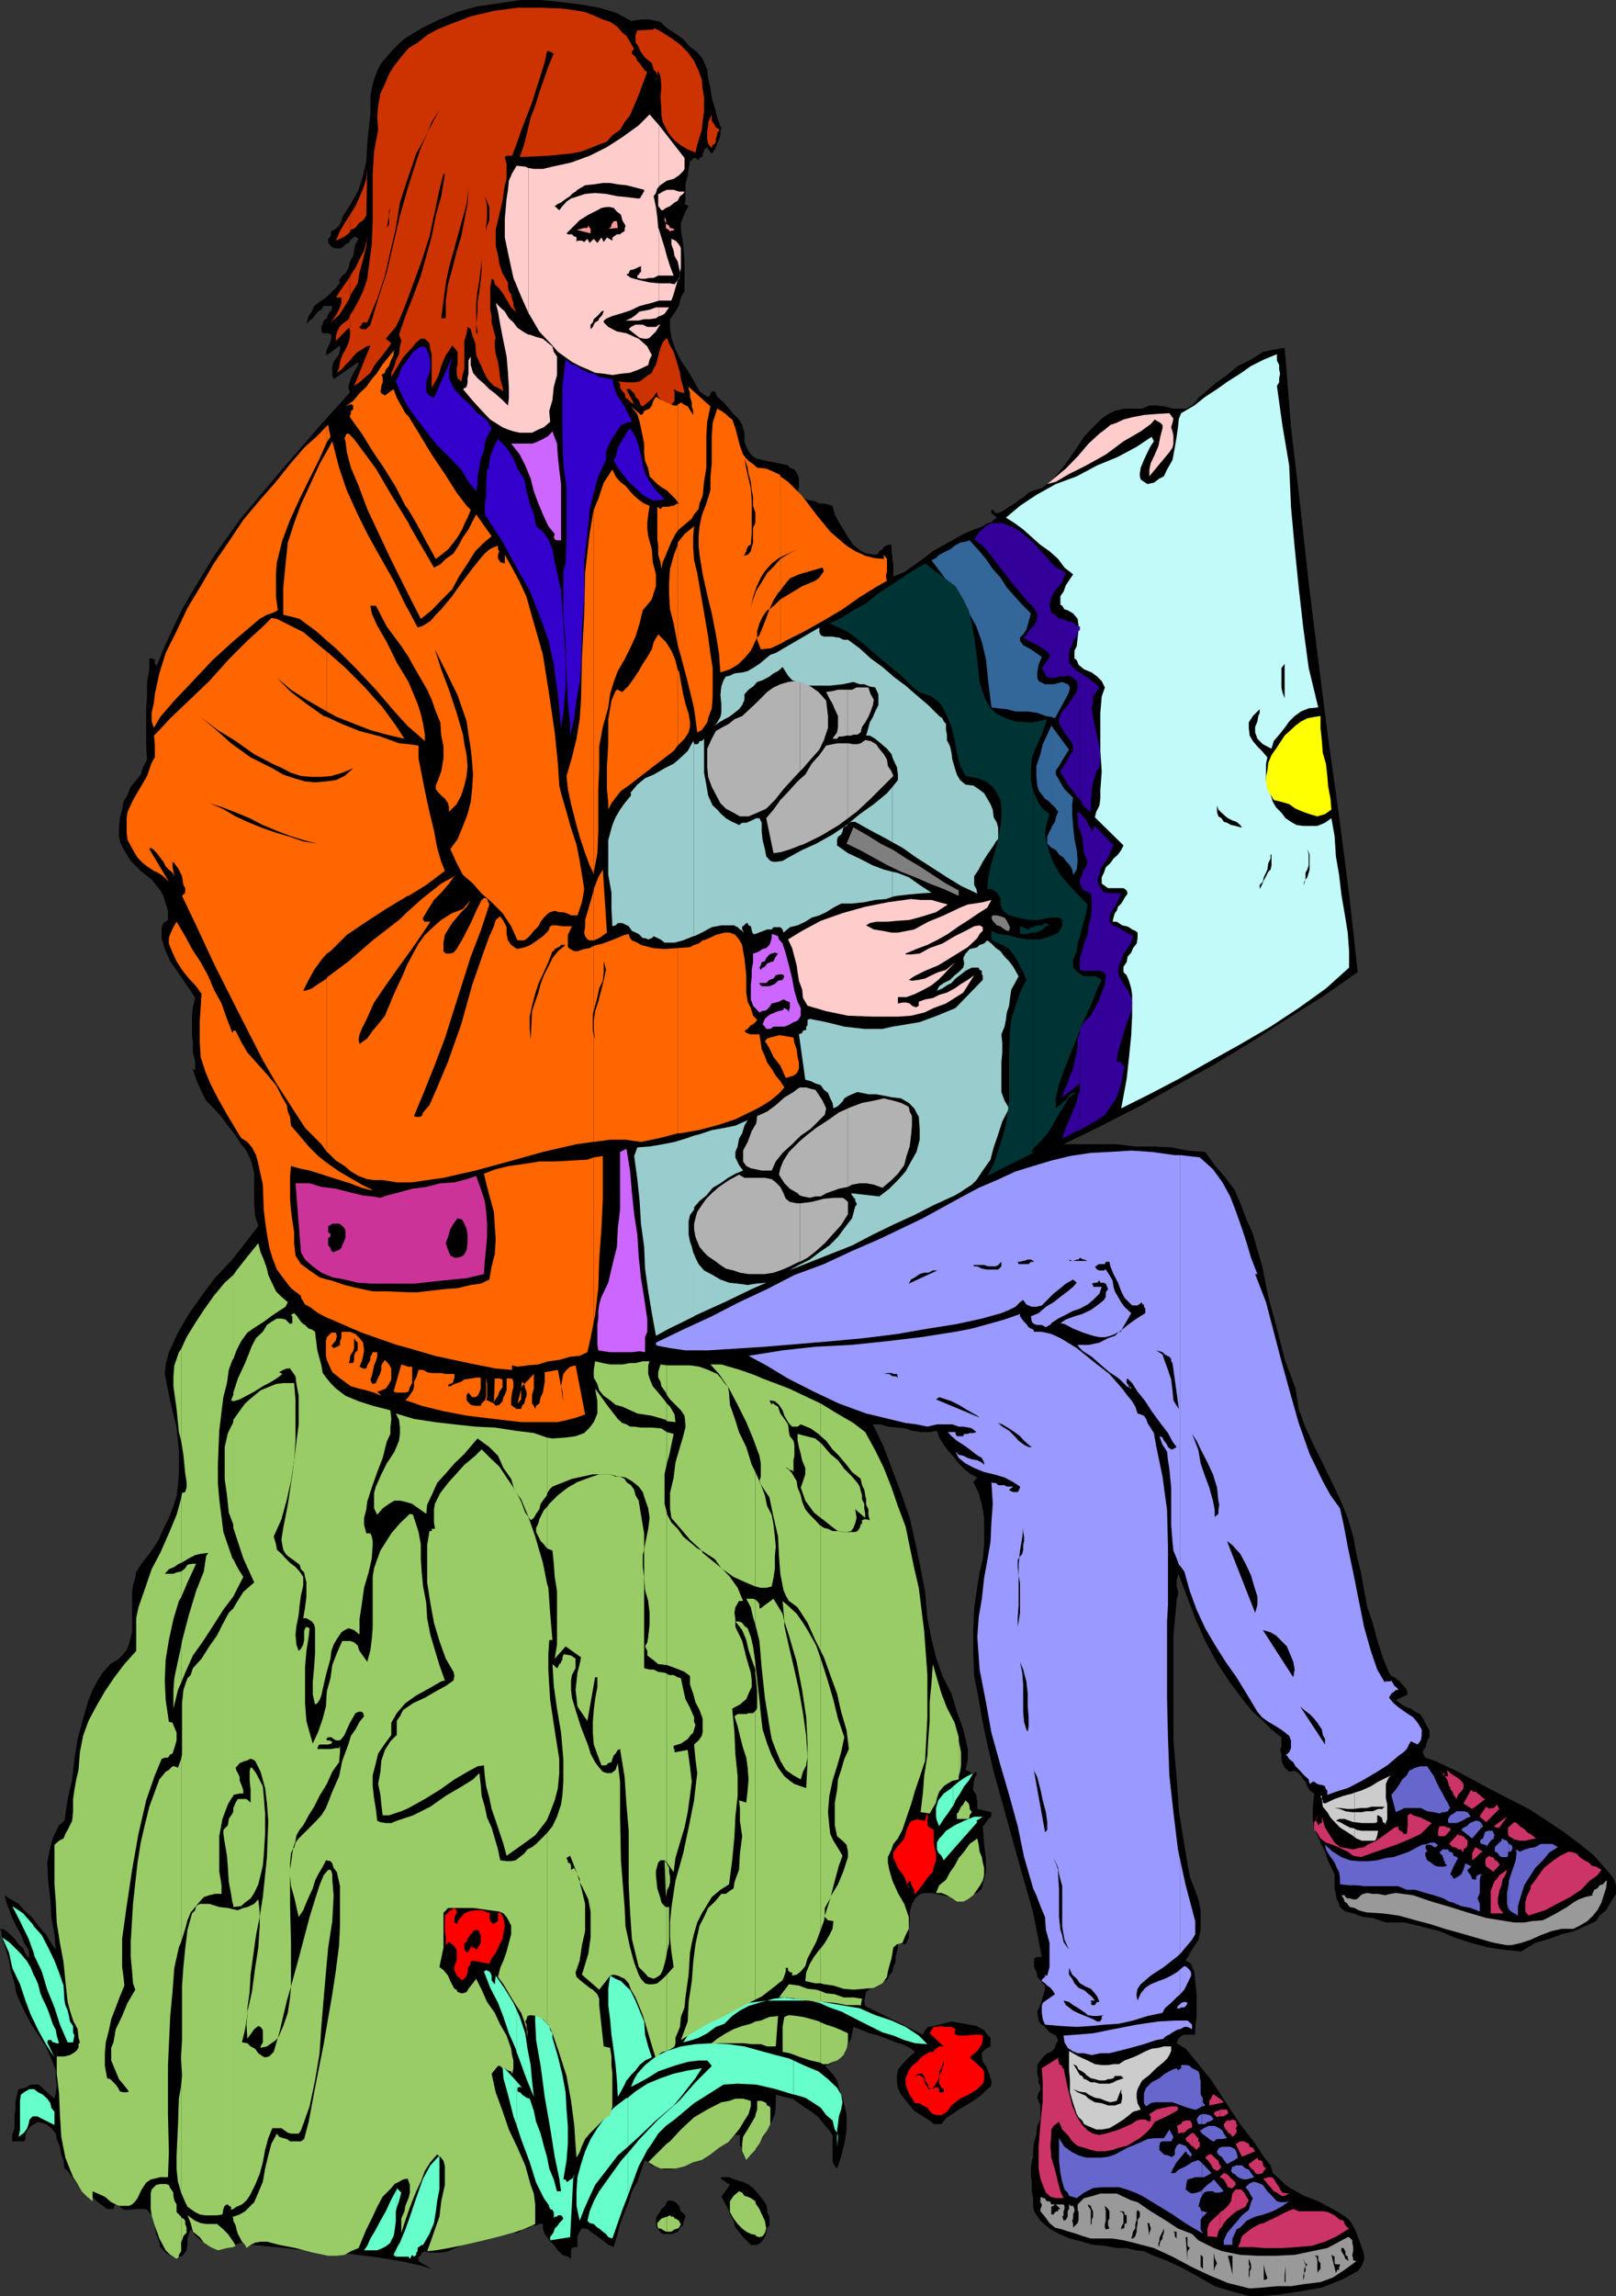<svg xmlns="http://www.w3.org/2000/svg" width="356" height="505.699"><rect width="100%" height="100%" fill="#333333" stroke="none"/><path d="m158.902 28.3-.199.5v1l-.3.9-.403 1-.297.698-.203.5-.5.704-.5.199v-.403l-.5-.5v-.296h-.2v-.204l-.198.204-.5.296v.5l-.301.403v.5l-.2.3-.5.2-.199.5-.699-.5h-.5l-.3.5-.403.199-.297 1.7-.203 1.402-.5 2v3.597l-.2.7.903.5-.703 1.203-.5 1.199-.5 1.398v1.403l.5 3.199.3 3.597v6.704L150 65.5l-.398 1.7-.801 1.402-1.2 1.699v1.898l.301 2.2.899 2.601L150 79.398l1.5 2.204L152.902 84l1.2 2.2 1.699 1.198H156l.5-.296v-.5l.3-.204V86.2h.7l.5 1.2 1.402 1.203 1.2 1.398 1 1.2 1.199 1.198.699 1.204.5 1.699V97.2l.402 1.2.5 1 .7.902 1 .699 2.199.5 2.601.5 1 .2 1.2.3.398.5 1 .398.703 1 .297 1V107l-.297 1.5 1 .7.7.698 1 .301 1.199.2.898.5h1l.902.203 1 .296.5 1.903.899 1.699 1 1.602 1 1.699L188 120l1.402 1.2 1.399.698 2 .301.699-.3.203-.5.297-.2.402-.199.301-.5.5-.3.399-.2h.8v1.898l.2.5v1l.199.903V127l2.402-1 1.7-1.2 2.398-1.698 2.199-1.704 2.102-1.199L209.8 119l2.402-1.398 2.399-1 .699-.204.5-.199.699-.3.703-.5.5-.2.7-.199.5-.5.699-.5-1.2-1v-.7h.5v.302l.5.398h.5l.899-.398 1.5-1 .902-.5 1.2-.903 1.199-.8 1-.899 1.199-.5 1.699-.5 1.203-.898 1.399-1.204 1.199-1.5 1.199-1.398 2.203-3.102 2.098-3.199 1.5-1.597 1.199-1.204 1.203-1.199 1.399-1 1.5-.699 1.898-.5h4.102l1.601-.7h1.5l1.899.2 1.699.5h3.101l.7-.5.5-.2.699-.698.699-1 1.5-1.204 2.102-1.898 2.699-1.898 2.402-2 2.899-1.403 2.601-1.699 2.399-.5 2.398-.398 1.402 17.5 2 17 1.899 17.296 2.101 17 2.2 17.301L295 179.801 297.203 197l1.899 17.102-7.899 5.5-8 5-7.902 5.097-7.899 4.801-8.199 4.5-8.101 4.602-8.399 4.296-8.402 4.102H246l4.102.5h4.101l3.797.2 3.602.698 3.898.301 2.102 2.903 2.398 2.796 2 2.704 1.402 3.296 1.2 3.204 1.398 3.097 1 3.602 1 3.3 1.402 7 1.899 7 1.699 6.7 2.402 6.5.7 4.5 1.5 4.097 1.898 4.102 1.902 3.8 1.899 3.9 1.902 4 1.7 4.1 1.199 4.098.699 3.801 1 4.102.699 3.898.703 3.801 1.2 3.398 1 3.801 1.199 3.801 1.398 3.398.5.704.703.296.797.704.402.199.5.699.5.5.5.7.2 1-2.602 1.198.902.704 1 .699 1.399.5 1 .699 1 .5.699 1 .703 1.398.7 1.204v1.5l-.5.699-.2.898L314 385l-.5.398v.801l.5.903 2.102.699 5.101 2.398 7.2 3.903 8.398 4.296 4 2.602 3.601 2.398 3.598 2.704 3.203 2.597 2.098 2.403 1.902 2.199.5.898.297 1v1.903L354.8 419l-1 1.7-1.398 1.198-.8 1.204L349 424.3l-2.2 1-2.8.699-2.7 1-3.097.898-3.101 1.903-3.899-.403-3.3-.5-3.903-1-3.598-1.199-3.3-1.398-3.899-1-3.8-.903H305.3l-2.899-1-2.101-.199-2.2-.8-1.699-.399-.402-.3-.797-.7-.203-.7-.5-1-.5-2.402V412.8l-1.398-2.903-.7-2.097-1-2-.699-1.602-.703-1.699-.297-1.898v-2.403L289.5 395l-1-.7-.5-.902-.398-1-.5-.5-.5-.898-1-.8-.399-.2-1.203.2-1-.9-.5-1-.2-.902v-1l-.3-1 .3-.898v-1.898l-2.198-1.704-1.899-1.898-2.203-2-1.598-1.898-3.402-4.5-2.898-4.403-2.602-4.8-2.2-5-1.898-5-1.902-5.098V347l-.297 1v1.398l.297 1v1l-.297.704v.5l-.703 7.597V383.5l.703 7.898.5 7.5 1.2 7.403 1.199 7 1 2.597.898 2.403.5 2.398V425l-.5 2.2-1.398 2.198-1.399 2.403.399.199.8.5.2.7.5 1 .199 2.1.3 2.9v5l-.3 2.198v1.704h-2.399l-.5.199-.699.5-.203.5-.297.699 2 1.2 2.399 2.902 3.3 4.097L270 463l3.203 4.8 3.098 4 2.101 3.2 1.5 1.898.5 1.704 1.399 1.199L283 481l1.203.898 3.098 1.704 3.101 1.199 3.2 1.699 2.8 1.7 1 .902 1 1.699.7 1.699.699 1.898.199.704.3.699.2 1v1L300 499l-.898 1.2-1.7.902-1.902 1-2.2.898-2.097.8-5.101.9-4.801.698-3.801.301h-2.2l-3.8-1-3.898-1.199-3.301-1.898-3.399-1.903-3.601-1.699-3.598-1.398L252 495.8l-1.898-.2-1.899-.5H246l-2.598-.5-2.601-.203-2.399-.699-2.699-.699-2.402-1-2.098-1.2-2-1.698-1.402-2.102-.2-1.2v-1.698l-.3-1.5v-1.903l-.2-1.699v-1.398l.2-1.704.3-.898v-1.5l.2-1.7.5-1.6.199-2 .703-1.4v-3.1l-.703-1.7.3-1 .403-.898v-.5l-.402-1v-.903l-.301-1V454.8l.703-1 .5-.7 1-.902.899-.3.8-.899.2-.8.5-.9-.5-1-1.399-.698-1-1.204-1-.699-.402-.699-.301-2 .703-1.398.5-1.704.5-1.699v-.898l-.5-.5-.5-.7-.703-.703v-.5l-.2-.699-.5-1V431.3l.7-.301h1l-1.898-9.8-2.899-10.098-2.902-10.5-2.899-10.403-1.199-5.199-1.203-5.602-.898-5.199-1-5.097-.2-5V359l.2-4.8.699-4.802.5-3.097.699-2.903.3-3.097v-6l-.5-2.903-.698-2.597-1.2-2.403.899-1-1.7-.898-1.199-1-1.199-1.2-.902-1.198-1.5-1.704-.899-1.199-1-1.597-.5-1.5-1.601.296h-2l-1.899-.296-1.402-.5-1.898-.204-2-.199-1.602-.5h-1.7l2.403 5 1.899 5.102 1.898 5 1.902 5.5 1.2 5.3 1.199 5.797 1 5.204.5 5.796.902 4.602 1 4 1.399 4.102 2 3.898 1.199 4 1.402 3.898.5 2.102.5 2.2v2.198l-.5 2.403.899.398.5.301h.5l.5-.3v.8l-.5.898-.2 1.903v.5l.2.3.5.7V396l.199.5v1.898l3.101.704v.699l-.199.5-.5.3-.203.399-.297.3-.402.7-.301.2.3 3.902.403 3.597v2.602L216.5 415l-.2.898-1 1-.898.204-1.199.699h-3.402l-2.2-.403-2.398-.5h-1.402l-1 .204-.399.296-.8.704-.7 1.199-.5 1.898v1.7l-.199 1.902v1.898l-.703 1.5-1.7-.3v1l-.198.902L197.3 431v1l-.5 1.2-.2 1-.699.902-.5 1-1 .199-.902.699-1 .3-.898.7-.801.7-.2 1-.199.902.2 1.199 12.699 6.3.5-1 .699-.703 1.203-.199 1.2-.3 2.699-.7 2.8.5 2.7.5 1.699.903.699 1 .703.699v1.898l-1 .5-.703.7-.2.3v.7l.2 1.203.703.898.5 1.2.5 1.5.2.5v.698l-.2.704-.703.5-1.2 1.199-1.198.898-1.5 1-1.2.7-1.199.703-1.402 1-1.2.699-1.199 1.5h-1.699L204.8 467l-1.2-.7-2.199-1.402-2.199-2.699L198.3 461l-.5-1.2-.2-1.198V457l.2-1.2 1-1.198 1.402-1.5 1.399-1.204-1.2-.898-1.601-.8-1.5-.4-1.899-.8-1.902-.7-1.898-.5-1.7-.698-1.902-.704-.297 1.403L187.5 449l-.7 1.2-1 1-1 1.402-.898.796-1 1.204-1.199.398 1 1 .899 1 .8 1.2.399 1.6 1 2.9.699 3.1v3.2l-.5 3.102-.7 2.898-.898 2.602-.8-1-.2-.903v-5.5l-.699-1-1.203-1.398-1.2-1.5-1.5-1.2-1.398-.902-1.402-1-1.5-1-1.898-.398-1.7-.5v2.398l-.199 1.903L170 467.3l-1 1.7-1 1.898-1.2 1.204-1.198 1.699L164 475l-.297-.5-.203-.7v-.8l-.5-.398v-2.403h-1l-.7.403-.898.5-1.5.699-2.101 1.699-2.7 1.5-2.601 1.602-2.7 1-1.198.199h-1.2l-.902-.2-1.5-.703-.2.204-1.698-1.403-.899 2.403-.8 2.398-1.2 2.102L138.5 485l-.898 2.2-1 2.6-.7 2.7-.699 2.398-1.203-.5-1.2-1-1.198-.898-1.5-1-.5-.5-.7-.2h-.699l-.203.2-.297.5-.5 1v2.398h-.703l-.5.204-.2.5v1.898l-.698-.5-1.2-.398-1-1-.902-1.204-1-1-1-1.398-.398-1.2v-1h-.801l-.7.302h-.898l-.5.5-.703.199-1 .199-.5.5-.7.3-1.698-.3-1.399-.5h-1.5l-1.203.5-2.398 1-2.602 1.2-2.2 1.198-2.097.903-1.5.3h-2.402l-1.598-.3v.3h-.3l-.2.5v.2l-.5.199v1l2.899 1.7-2.2-.7-4.5-1-6.3-1-7.399-.898-7.5-.5-6.402-.704-5.301-.5-2.398-.5-1.899.704h-4.402l-1.399-.704-1.199-.5-1-.898L42 491l-.398 1-.301 1v1.398l-.2 1.204-.699 1-.5.398h-1l-1.402-.2-1-.698-.5-.5-.7-.704-.198-1-.7-1.898-.3-2.2-.7-1.902-1-1.199L32 486.5h-2.2l-1.398.2h-1l-.199-.2h-.3l-.7-.7-.203-.3-.5-.5-.297.8-.203.7h-1.398l-2-1.5L20 483.602l-2.398-1.903-1.5-1.898-1.2-1.7-.699-.5-.203-1.703-.5-1.398-.297-1.7-.703-1.698-.2-1.204-1-1.199-1.198-.898-1.7-.5-1.601.898-.801 1-.398 1v.903l-.301.5H2.703v-1.403l.5-1.5v-2.898l.2-1.2V463l.199-1.2.5-1.698 1.5-.301 1.199-.7h1.601l.801.5.399.5 1 .899L12 462.2l.3-1.4.2-1.698-.2-1.403V456l-1-2.602-1.198-2.699-1.7-2.597-1.601-2.403-1.5-2.898-1.2-2.602-.5-1.199-.398-2.2-.8-2.6L2 431.8l-.797-2.698L.5 427l-.2-1.7-.3-.5 1 .2 1 .8.402.4 1 1 .7 1 1 .902.5 1.199.898 1-.2-1.903-1-1.5L4.603 426l-1-1.7-.899-1.902-.5-1.398-.703-1.7-.5-1.902 1.402.903 1.7 1 1.5 1.699 1.601 1.398 1.2 1.704L10.101 426l1 1.7 1.199 1.698L12 426l-.7-3.8-.198-3.9-.5-4.1-.2-4 .7-3.4.5-1.902.699-1.5L13 402l1.203-1 .7-4.8 1-4.302.5-4.5.699-4.398 1.199-4.5 1.199-4.102.902-2.199 1-1.898 1.2-1.903L24.3 366.5l1.699-1 .902-.898 1-1.204.5-1.199.7-2.699v-8.898l.199-1.403.5-1.699.199-1.2 1-1.698 1.902-2.403 1.899-2.8 1.199-2.7 1.203-2.398 1-2.602.7-2.199.3-2.398.2-2.602v-5.102l-.5-5-1.403-5.796-1.2-6 .2-2.102.703-2.7 1-2.1 1-2.2 2.399-4.102 2.8-4L47.3 281.5l3.601-3.8L54 273.8l2.902-3.8-.699-2.2-.203-2.402V258.5l-.5-2.2-.297-.902-.703-1.5L54 253l-.898-1-1.2-1.898-1.699-2.204L48.801 246l-1.7-1.898-1.699-1.704L44.203 240l-1-2.2-.703-2.402.5.301v-1.898l-.5-2v-2.102l-.2-1.898v-4.102l.2-1.898.5-2-1-1.602-1.2-1.699-1.597-2.398-1.703-2.403L36.3 209l-.698-2.398v-2.403l.398-.898 1-.7v-2L36.5 199l-.5-1.7-.7-1.198-1.898-2.403L31 191.801l-2.2-2.2L27.204 187l-.8-1.7-.2-1.198v-1.903l.2-2 .5-1.898.3-1.7.899-1.601.699-1.7L30 171.8l1-1.198.5-1.602.902-1.7-.199-2.902V156l.2-2.898v-2.903l.5-2.8V145h.5l.5.2h.199v1l.3.198v.5l1.899-4.597 1.902-4.102 1.899-4 2.398-4.097 4.8-7.903 5.5-7.699 6-7.2 6-7 6-6.902 6.302-7-.301-.699V85l.3-1 .2-.7.5-1 .5-.902.5-.796.199-.903-5.5 3.801-.297-.898v-2l.297-.903.703-1 .5-.699.2-1v-.898L72 78.199 71.8 78l.2-1 .3-.7.5-.902.2-1V73.7l-.7-.3h-1.198L70.8 73v-1l.3-.7.2-.698.699-.5.3-1 .7-.704.203-1H71.3l-.5.801-.7.403-.699.796-.5.704-.699.5-.703.699.5-1.7.703-1 .5-1.203 1.2-.898 1.398-1 1-.898 1.2-1.204.902-1.199-.199-.5.7-1 .699-.5L76.8 59l.3-1.398.7-1.204.2-1.198.3-1.398.7-1.2-.7-.5-.5.2-.698.699-.301.5-.7.3-.699.7-.5.2H74l-.797-.2-.902-1v-.898l.5-.5.199-1.204 1-.5.703-.699.5-1 .2-.898 1.898-2.903L79 41.801l1-3.2.703-3.101.2-3.602.3-3.296.399-3.403v-3.8l.3-2 .5-1.899.7-1.898.898-1.704 1.203-1.398 1.5-1.7 1.2-1.198L89.3 8.398 92.902 6.2l3.899-1.898 4-1.7 4.402-1.203L110 .7l4.8-.7h4.302l4.8.5L128 1l4 .7 3.902 1.198L139 4.602l2.203-.301h1.899l2.398.5 1.402 1.398 1.899 1.2 1.699 1.203L152 10.3l1.602 1.199L154.8 13l1 2.398.199 1.903.5 2.097.3 2.204.7 2.199.5 2.097.902 2.403"/><path fill="#c30" d="M158.402 28.3H158l-.5-.5v-.198l-.5-.704-.2-.296v-1.403l-.3.7-.5 1v.902l-.2 1v1.898l.2 1 .8.903.2-.704.5-.199.203-.5V30.5l.297-.7v-.5l.402-.5v-.5m-81.3 51.098.699-.898 1-1 .902-.5 1-.7.899-.198L78 85l1.203-.8 1-.9 1.399-1.198.8-1.5.899-1.204 1-1.199.902-1.199 1-1.398-1.203-1 1-1.204L87.203 72l.899-1.898 1-2.403L91 62.602l1.902-5.204 1.7-5.296 1.199-5.5 1-4.801.902-3.602.297.2-.797 4.8L96 47.5l-.898 4.602-1.2 4.296-1.199 4.301L91 65.301l-1.7 4.3-1.398 4.098.2.5.3.903-.3 1.199-.2 1.699-.699 1.398-.3 1.204-.7 1.5V83l2.598-4.3L91 76.3l.703-.902 1-.796h.899l1 1L94.8 77l.3 1v7.398l.7-1.199.5-.898.5-1.2.402-1.5.5-1.203.5-1.199.7-.898.699-1.2.5.5.699.899v2.7l-.2.902V82.3l.2 1 .8.699.399-1.7.3-1.198v-6l.5-1.704L103 72l.703.5.297 1.2.703 1.902.2 2.597 1 2.2L107.101 83l.699 1 1 1 .902.398 1.2.801-.2-1-.5-1.699-.203-1.898-.297-1.903-.5-1.699-.203-1.898v-1l.203-.704L108.8 73l-.5-2v-1.398l-.3-1.403v-4.8l.3-2 .5.3.2.903 1 1 .902 1.199 1 1.699.7 1.2 1 .902.199.796-.2-1-.5-1V66.7l-.3-.898-.2-1-.5-.7-.199-1V62.2l-1.199-2-.703-2.097-.297-1.903-.5-2v-3.597L110 47.3l.703-3.102.5-3.398.399-1.403V36.2l-.399-1.597.399-.301h1.199l1-2.602 1-2.898L116 25.699l1.203-3.097.899-2.903 1-3.097.898-2.903.5-2.398h.703v.199h.5v.3H122l-1.2 2.802-2 5.796-.898 2.903-1 2.597-.699 2.903-.703 2.898-1 2.903 6.3-.301 5-.5 2.2-.403 2.102-.796 1.699-.704 1.902-.699 1.2-1.398 1.699-1.2 1-1.703 1.199-1.5 1.902-4.5 1.899-5.097-.5-.2-.5-.703-.7-1-.5-.5L140 12.5l-.797-.7v-.5l.5-.5L139 9.603l-1-1.704-.898-.699-1.2-1.398-1.5-1-1.601-.5-2-.903-2.098-.796-4.601-.704-5-.199H114l-5.2.7-5.097 1.203-5 1.898-2.402 1-2.2 1.2L92 9.397l-2 1.204-1.598 1.898-1.5 1.898-1.199 1.903-.902 2.199-1 2.102-.5 2.699-.2 2.398.2 2.903-.899 4.796-.3 5V48.7l-.2 5.102L81.203 59l-.3 2.398L80 64.102l-1 2.097-1.2 2.2-.698 1v10m0-5.199-.301 1.198L76.1 77l-.699 1.2-.5 1.5-.199 1.402-.5 1 1-.704.899-1 1-1V74.2"/><path fill="#c30" d="m77.102 69.398-.301.903-.899.699-.699.5-.5.7-.5 1-.203 1v.902l2.8-2.903.302.5v-3.3m0-3.899.199-.7 1.5-2.402.402-2.398.797-2.898.703-2.903.2-2.8-.2 1.902-.5 1.898-1 1.903L78.301 59l-1 1.5-.2.5v4.5"/><path fill="#c30" d="m77.102 61-1 1.398-1.2 1.704L74 65.5h1.203v1.2l-.3 1-.7 1.402-.703 1-.5.699 1.703-1.403 1.399-2.199 1-1.699V61m0-9.898.199-.5 1-.403.699-1 1-.699.703-1 .2-10.3-.2 2.198L80 41.5l-.797 1.898-.902 2-1.2 1.903v3.8"/><path fill="#c30" d="m77.102 47.3-1.2 1.9-1 1.698L74 53l.902-.398 1-.5.899-.704.3-.296V47.3M144.8 86.898l.2.5 1 .903 1.602 1.199 1-1.2v-1.902l-.2-.699.899.5 1.5.403-.301-1.403-.5-1.699-.2-1.398-.5-1.704-.5-1.699-.398-1.199-.8-1.398-.7-1.704-.902 1-.5 1.204-.5 1.898-.2.7v7.698m0-7.698-.3 1.198-.5.704-.398 1-.801.5-.899.699-1 .699-1.199.2H138l-1.898-.2.5.5v.898l.5.801.5.403.199 1 .699.5.5.5.703.398L138 85.7h.8l.403.5.5.402.297.796.703.704.2.5.3.699.399.199 1.5-1.2.898-.902.5-.796.3-.204v.5V79.2m0-62.9.2-.698.5 1.199.203 2.199-.203 2.398.203 2.801v1.2l.297 1.5.703 1.402.7 1.199 1 1.2 1.398 1.198 1.699 1 1.703.704.399-1.704.5-1.699.5-1.597.199-2 .3-1.903v-3.3l-.3-1.7-.2-2.199-.699-1.898-1-2.204L151.5 11.5l-1.7-1.7-1.898-1.402L146 7.2l-1.2-.699v9.8m0-9.801-.8-.3v.3l-3.598.2-.402 1v1.698l.402.403.801 1.699.899 1.2 1.5 1.198.398 1.5.5.403.3.8-.3.7v.5l.3-1.5V6.5M73 70.8l-.2.5.2-.3Zm0 0"/><path d="m81.602 71.5-.399.5-.3.2-.2.3h-1l-.5-.3V72l.5-.5v-.2L80 71h.902l2.2-5.2 1.699-5.1L86 55.397l1.203-5.199.899-5.597 1.699-5.204 1-2.898.902-2.7 1.2-2.1 1.199-2.4 2.699-5.1-1.7 2.698-1.199 2.903-1.199 2.8-1 2.899-1.902 6-1.7 6-1.398 6-1.5 6.5-1.902 5.8-1.7 5.7"/><path fill="#fcc" d="m258.5 92.2-.2.902-.3 1 .3.898.2 1v1.7l-.2.902-.698 1-4.399 5.296v-1.5L253.5 102l.902-1.898.801-1.903.399-2 .5-1.898v-.7l-.5-.5-.399-.203-.8-.5-.903 1L251.3 95l-3.8 2.2-3.898 2.902-4.301 2.398-3.801 1.898-2.898 1.704-1.899.5 4.098-3.403 2.8-2.898 2.2-2.602 2.402-2.199 1.2-.898 1.199-1 1.398-.5 1.5-.704 1.902-.5 2.598-.5 2.402-.199 3.2-.199.898 1.2m-41 107.698-1.898 1.204-2.2 1.5-2.199 1.398-2.402 1.7-2.098 1.198-2.402 1.204-2.399.898-2.402 1v.2h1.203l1.899-.2 2.199-1.2 2.8-1 2.7-1.6 2.402-1.2 1.899-1 1.199-.2.699.4v.8l-.7.7-.5.902-2.097 2-3.402 2.097-3.098 1.903-2.902 1.199-2.399 1.199-1.199.8.7.2 1.5-.2 1.398-.3 1.402-.7 1.5-.698 1.7-.5 1.199-1 .898-.704-1.2 1.204-1.398 1.5-1.199 1.199-1.5 1.199-1.601.898-2 1-1.899.704h-1.902V221l1-.2h.902l.7.2.5.5.699.3h.3l.5-.3v-.898l1.399-.5 1.699-.301 1.402-.7 1.7-.5 1.699-.902 1.402-1 1.5-.898 1.399-1-1.2 1.898-1.199 1.903-1.902 1.199-1.899 1.199-2.699 1-2.101 1-2.899.7-2.902.198h-5.5l-5.5-.199-4.801-1-4.098-1.199-1-1.7-.199-1.902L176 216l-.297-1.898-.203-1.5-.5-1.903-.5-1.898-.898-1.903 3.101-1.898 4.098-2.2 4.8-1.698 5-1.403 5-1 5.102-.699 2.098.2h2.402l1.7.5 1.898.5-2.598 1.698-2.902.903-2.899.8-2.8.2-2.2.199H193l-1.398.3-.801.5 1.699.9 1.902.3 2 .398h1.399l3.601-.699L204.5 203l3.402-1.398 3.598-1.704 1.703-.699 1.399-.199 1.898-.3 1.902-.5-.902 1.698M116.402 95.3h.801l1.399-.698 1.199-.5 1.402-1.204L121 90.5l.703-2.398.297-2.903.703-2.597V78.5l-.703-1-.297-1.2-.902-.698-1.2-1-1.5-.403-1.398-.5h-.3v21.602m-.001-21.601-.902-.5-1.5-1-.898-1.2-1-.898-.899-1.5-1-.903-1-1 .5 1.903.5 2.898.7 3.602.699 3.398.3 3.602.2 3.296v2.204l-.2 1.699-1.199-1.2-1.703-1.5-1.2-.902-1.198-1.199-1.399-1.2-1-1.198-.5-1.704V78.5l-.5.898v2.903l-.203 1v.898l-.2 1-.8.5 2 2.403 1.902 2.097L108 92.4l2.703 1.703 1.2.5 1.199.398 1.398.3h1.902V73.7m0-4.802.301.5L118.801 73l2.902 3.102 1.2 1.398 1.699 1.2 1.398 1 1.703.902 1.899.796 1.5.704L133 82.3l1.902.3 1.899-.3 2-.2 1.902-.703 2.098-1 .3-1.199.5-1-.5-.898-.5-1-1.898-1.7L138 73.399 135.902 73 134 72l-1-1v-.398l.703-.5 1.2-.5 1.699-.5 2.199-.704 2.101-1 2.7-.699 1.601-.5v-3.8l-2.101-.2-2.2-.5-1.902-.5-1-.699.5-.3.3-.7.903-.2 1.5-.698V60h-.3v.2l-.2.3-.3.2v.5l.8.198h.899l1-.199H144l1-.5h.203V50.602l-.203-.403-.2-2.398-.3-2.2-.5-2.402.5-.699.3-1 .2-.2.203-.3V27.602l-2.101-2.403-2.399 2.403-3.601 2.597-3.399 2.2-3.8 1.902-4.102 1.5-4.098.898-2.101.5h-2l-1.2-.199v31.898"/><path fill="#fcc" d="m116.402 37-.699-.3-1.902-.2-1 1.7-.7 1.6-.199 2-.3 1.9-.399 4.5v4.1l.899 4.302 1 4.597 1.699 4.102 1.601 3.597V37m28.801 34.8.297-.3h-.297zm0-.3-.703.5h-1.898l-1-.5H140l-1 .5-.5.5 1.5 1.2.902.698 1 .204h.7l.5-.204L144.5 73l.703-1.2v-.3m0-1.898h.297l.902-.5 1-1.403h-2.199v1.903"/><path fill="#fcc" d="M145.203 67.7h-.703l-1.398.5-1 .198-1.2.204-.902.796-1 .704-1.2.5h2.903l1.2-.301h1.199l1.398-.2.703-.5V67.7m0-1.5h2.7l.5-1.4.398-1.402.5-1.699-.7.903-1-.204h-2.398V66.2m0-5.5h3.2l-.801-2.098-.7-2.204-.5-1.898-.699-2.2-.5-1.698v10.097m0-15.097.5.699H146l.703-.5.899-.403 1-.796.699-.403.5-1 .699-.5.3-.5h-1.198l-1.2-.398h-1.5l-.902.398-.797.5v2.903m0-2.902H145v2.698l.203.204v-2.903m0-1.699.5-.398 1.2-.801 1.5-.403 1.199-.796.898-.903.3-.5v-2.398l-5.597-7.2V41"/><path fill="#fcc" d="m149.3 61.7.302-.302.199-1.199V60l-.2 1.2-.3.5m.499-1.7.2-1v-4.3l-.2-.5-.5-.7-.5-.5-.898-.398V53.8l.5 1.398.2 1.2.699 1.203.3 1.398.2 1"/><path d="M141.902 41.8v.4l-.3.3v.2l-.399.5v.198l-.3.301h-.5L138 43.4l-2.098-.2-2.402-.5-2.398-.199-2.2.2-2.101.698-1 .301-1 .7-.899 1-.699.902-1-.903.7-.5.699-.296.5-.403.699-.5.8-.5.399-.5.8-.5.403-.398 1.7-1 1.898-.2 2-.3h1.601l1.7.3 1.898.2 2 .5 1.902.5m-43.699 28.3h-1l.5-3.903.5-3.8.7-3.399 1-3.602.898-3.296 2-7.204.402-3.398-.203 3.398-1.398 7.204-1 3.296-1 3.903-.899 3.3-.5 3.598v3.903m8.899-16.302v-4.1l.199-1.5v-2.598l-.2-1.204-.3-1.199.5 1.2.5 1.203V48.5l-.5 1.2-.2 1.198v2.903M137.8 49.7l-.198.698v.5l-.801.5-.2.204h-.699l-.699.5-.3.199V53l-1.2-.7-.703 1-.5-1-.898 1.2-.801-.898-.899.898-.5-.898-.699.699-.5-.301h-1l-.203.3v-1l-.2-.198h-.3l-.5-.5h-.898l-.301-.204L126 50.2l1.703-1.699 1.899-1.2 2-1 .898-.5 1-.198h.902l.801.199.7.8.898.7.3 1.199.7 1.2m-52.598.499L86 45.8l-.297.802v2.796l-.5.801"/><path fill="#fff" d="m147.902 46.602.5.898-.5-.898"/><path fill="#f99" d="m134 50.398.402-.199.301-.5v-.3l.2-.2.3-.5h.7l.199 1.5-2.102.2m-3.898.999L127 50.602h.203l.797-.204.703-.199h.7l.199-.5.3.5.2.2v1m17.3-.501h.2l1-.296-.2-.204-.8-.199-.2-.5v1.2"/><path fill="#f99" d="m147.402 49.7-.5-.302-.199-.199v1l.2.2.5.203v.296V49.7"/><path fill="#f99" d="M146.703 49.2v-.7l-.3-.7v.7l.3.7"/><path d="m85.203 50.602-.402 4.597.402-4.597m20 22.796h-.3V66.5l.3-2.398.399-2.403.3-2.398.2-2.2.5-2.402-.5 2.403V59.5l-.2 2.2-.3 2.402-.399 2.398v2.102l-.3 2.699.3 2.097m24.899-.898v-1l.5-.5.199-.7.8-.698.2-.204.699-.796.5-.204-.2.704-.3.5-.5.5-.2.5-.698.398-.301.5-.2.5-.5.5"/><path fill="#c2fafa" d="m281.3 85 1.2 8.602 1.5 8.898.402 9.102.801 8.898.899 8.898 1 8.801 1.199 8.903 2.101 8.699-2.101.199-1.7.7-1.398 1-1.203 1.198-1 1.403-1.2 1.5-1.198 1.398-.5 1.7-1.899-1-1.203-1.2-.5-1.398v-1.2l.5-1.203.203-1.199.297-.699v-.8l-1.5 1.5-.898 1.402v1.199L275.3 162l.699 1.2 1 1.198 1 1 1.203 1.403-.3 1.398v3.602l.3 1.5.7 1.699.5 1.602.699 1.199L282.3 179l.902 1.2 1.2.8 1.199.7 1.5.198h3.101l1.7-.699 1.398-1 .699 3.903.3 4.5.7 4.097.5 4.301.703 4.102.7 4.296.3 4.102v3.602l-5.101 4.597-6 4.301-6.2 4.102-6.5 3.796-7 3.903-6.699 3.8-6.5 3.399-6.203 3.102.5-2.704.703-3.796.5-4.602.5-5 .2-4.3v-4.598l-.2-1.403-.5-1.699-.5-1.2-.703-.698v-1.204l.703-1 .2-1.199.8-.898.399-1 .8-1 .2-1.2v-1.203l-.5-.398-.7-.3-.699-.5-.5-.2-1-.2-.703-.5-.5-.3h-.898l.199-.898.3-1 .399-.5.3-.903.7-.699.5-.8.203-.4.7-1-.2-.698-.703-.5h-3.398l-1.399-1v-1.403l.5-1 .399-1.199 1-.898.699-1 1-.903.699-1 .5-1-6.297-6.199.297-1.2.703-1.402.2-1.5V174l.3-4.102-.3-4.5V157l.3-3.602.7-2-.7-1.398-1-1-1.203-.898-1.7-.704-1.198-1-.399-1-.5-.398v-1.7l.5-1 .2-1.902.199-1.699v-.898l-.2-1.5-1-1.2-1.199-.703-.703-.199-.5-.8-.398-.2v-1.898l.699-1 .5-1.403 1.601-2.398-1.902-1.5-1.398-1.898-1.899-1.704-2-1.398-1.902-1.7-1.899-1.698-1.902-1.403-1.898-1.199 3.101-2.602L228.3 109l4.3-2.398 4.602-1.704 4.5-2.398 4.598-1.898 4.101-2.204 3.301-2.199.5 1-.703 1-.7 1.403-.8 1.699-.7 1.699-.198 1.2v.698l.199.704.699.5.8.5 1.403-.301 1.2-.903 1-.5.699-1.5 1.199-2.097.5-2.7.402-2.402.297-2.097.203-1.903.5-1.199 2.899-1.7 2.398-1.902 2.602-1.699L270.5 84l2.703-1.7 2.399-1.698 2.8-1.403L281.301 78v1.398l.5 1v1l.199.903-.2 1v.898l-.5.801"/><path fill="#30c" d="m107.602 114.5 3.101 4.8 3.098 5.7 2.902 5.102 2.098 5.296 2 5.5 1.199 5.5.902 6.704.7 7.199.5-3.301.5-5.602V145l-.5-7.7-.5-7.198-1.399-6.301-.5-2.801-.902-2.2-1.2-1.698-1.5-1.204-.5-2.597-.898-2.403L116 108.2l-.5-2.597-1.5-2.403-.898-2.199-1.5-2.398-1.899-1.903-.902 1.7-.801 2.203-.398 2.597v11.3m0-11.3-.301.198-.2 2.903V109l-.3 2.398v1.903l.8 1.199v-11.3m.001-7.4.699-1.5-.7-1.198zm0 0"/><path fill="#30c" d="m107.602 93.102-.5-.704L105.203 91l-1.5-1.7-1.902-1.698-1.7-1.903L99.204 84l-.3-1v-1.398l.3-1.204.399-1.699-4 8.903-1-.5-.7-.704V84.2l.2-.898.5-1.2.199-1V79.7l-.2-1.199-.5-1.2-.199-.698-.699-.301h-.3l-.7.3-.5.399-.703.5-1.2 1.7-1.398 1.902-.5 1.5-.7 1.397.7 1.7.898 1.902 1 1.898L91 91.2l2.602 3.402L96 97.699l2.902 2.903 2.7 2.796 1.601 2.704 1.7 2.097.3-1.898v-1.403l.399-1.898.3-2 .7-1.602.199-1.699.5-1.699.3-.2v-2.698m29.501 11.296 1.398 1.704 1.5 1.398 1.602 1.5 1.5.898.699.301h1.699l.902-.3L144.5 108l-1.398-1.898-1-1.903-.5-2-.399-1.898-.5-2.102-.703-2-1.2-1.898-.8 1-.398.898-.5.5v7.7m0-7.399-.5.7-.5.902-.2 1-.3 1-.399.898.899 1.5 1 1.398V97m0-3.398.898-.5 1.203-.204-.402-1L138 90.5l-.398-1-.5-.7v4.802"/><path fill="#30c" d="m137.102 88.8-.301-.5-.7-.902-.5-1.199-.398-1.199-.3-1.5-1.403-.2-1.5-.3-1.2-.7-1.198-.198-1.399-.704-1.203-.796-1.2-.403-1.198-1-.7 5.801v11.2l.2 5.8.699 5.5v11.3l-.2 5.302-.5 1.699v9.597l.5 6.403.2 7 .3 6 .5 4.597V162l.899-3.8.5-4.098.703-3.903.297-3.8.203-7.399.5-8v-7.602l.899-7.5.3-3.597.899-3.801 1-3.602 1.699-3.597v-1.7l.5-1.402.902-1.699 1-1.5.899-1.398h.3V88.8"/><path fill="#fff" d="m85.703 84-.5 1.2.5-1.2"/><path fill="#c39" d="m83.8 263.8 1.403-.5 2.7-.698 2.898-.801 3.101-.403 3.098-.796 3.102-.204 2.699-.699 2.101-.699 1 2.8.899 2.7.3 2.398.2 2.602v2.898l-.2 2.403-.3 2.898-.2 2.903-3.8.898-5.098.5-6.5.7h-9.3l-3.102-.2-2.899-.7-2.699-.5-2.402-1-1.899-1.402-1.699-1.5-.902-1.597-1.2-15.2h3.102l2.598.797 3.199.403 3.102.8 2.898.7 2.102.199 1.699.3"/><path fill="#f60" d="m72 299.5.3.7.903 2 1.5 1.198 1.2.903 1.398 1 1.699.5 1.703.398 1.7.5 1.597.7-.898-.899.898-.3 1-.4.703-1 .5-1v-2.402l-.5-.898-.902-1-.5.7-.301.5v1l-.2.698-.5 1-.198.403-.301.8-.7.2-.199-.2-.3-.8.3-.7.2-.902.3-1.5.399-.898.3-1v-1h-1l-.199.5-.3.5v.699l-.399.7-.3.5-.2.698H80l-.797-.398.5-1.2.297-1.198.203-1.204L80 295.7l-.797-1-.902-.898-1.2-.5h-1.699l-.199.199v1.2l-.3.698v.801l-.2.2-.5.203-.703.296-.5-.5 1-1.199.203-1-.203-.7h-1l-1 1v5m0-5-.2.898v3.204l.2.898v-5m0-4.3 1 .402 6.703 2.898 7.7 2.7 2.597.698v-12.296l-4.797-.204h-3.101L78.8 283.7l-2.898-.7L73 282l-1-.2v8.4m0-8.4-1.598-.5-2.199-1.5-1.902-1.402-1.2-1.898-.3-2.7v-2.402l-.399-2.597-.3-2.2-.2-2.601v-5l.2-2.2 1.699.5 2.402.5 2.899.9.898.3v-2.898l-1.898-1.5L68 252.5l-2-2.398-1.898-2.204-.2-1.898-.5-1.2-.199-1.402-1-1.699L60.801 239l-2-2.398-1.899-2.102-2.402-2.7-1.398-2.402-1.2-2.398h-.5l-.199.5L50 224.398 48.8 221l-1.698-3.102-1.2-2.898-1.699-3.102L42.301 209l-1.5-2.8-1.899-3.2-.699 1.2-.703 1.5-.297.902v1.199l.797 2 .902 1.898 1.2 1.903 1.5 1.898 1.601 1.7 1.2 1.698-.403 6v4.5l.203 3.403 1 3.097 1.2 2.903L48 241.898l2.203 3.903 2.899 4.8 1.398.899 1 1.2.902 1.698.5 1.903 1 4.597.2 5.5.3 2.602.399 2.7.5 2.902L60 277l1 2.602 1.402 1.898 1.7 2.2 2.199 1.698v.403l.5.8.402.7 1 .5 1.899 1.398 1.898 1v-8.398M72 259l2.203.7 2.899.902 2.601 1 1.899.5h.5l-2.399-1.204-2.601-1.5L74.703 258l-2.402-1.7-.301-.198V259m0-5.3.3.198 1.7 1.704 1.902 1.199L77.301 258 79 259l1.902.7 1.5.198h1.899l3.101.5H90v-48.5l-.2.301-1 2.403-2.097 4.5-1.902 4.597-1.5 1.903L82.1 227l-1.199 1.7-1.699 1.198L79 229l.203-1.2.5-1.198 1-2 1.7-3.801 2.8-4.102 2.899-4.097L90 210v-9.398l-2.098 2-5.8 4.5-5.301 4.597L72 215.301v38.398"/><path fill="#f60" d="M72 215.3v.2l-1.898 1.2-1.399 1-1.5.5h-.402L68 215.8l1.203-2.198 1.598-2.204L72 210v-52.102l-.7-.199L67.5 155l-3.398-2.602L61 149.301l3.102 2.597 3.398 2.204L70.8 156l1.2.7v-13.2l-.898-.7-4.301-3.6-4.399-2.2-1.402-.7-1.2-.198L57.903 138l-3.402 3.102-4.098 4.097-4.3 4.801-4.5 4.3-4.102 3.9-2.398 2.6-1.2 1.2.2 1.7v3.1l-.7 1.2-1 2.898L31 173.301l-1.7 2.898-1.198 2.602-.2 1.398v3.2l.2 1.601 1.199 2.2 1 1.698 1.199 1.204.902.699 1.5 1 .899.398L36 193l1.203 1.2-4.3-7.2.3-.3.7.5.898 1 .5.698.699.903.5 1 .703.699.797.7.402.8-.402-2.2v-1l.402.302 1 1.398.7 1.5.3 1.898.399.704v1l-.7.699 3.102 6.5 4.098 8.8 5.101 10.098 5.5 10.801L61 238.8l3.102 4.802 3.101 4.796L70.801 252 72 253.7v-38.4m0-5.3.8-.5 3.602-3.602L80.703 203 85 200.2l4.8-2.9h.2v-33.402l-2.098-.199-4.101-1.5L79.203 161l-4-1.602-3.203-1.5V210"/><path fill="#f60" d="m72 156.7 2.203 1.198 3.797 1.5 3.602 1.403 3.601 1 3.899.898-1.899-2.898-2.902-4-4.098-4.602-4.3-4.3L72 143.5v13.2m0-15.598 2 1.699 4.3 4.3 4.5 4.797 4.102 4.801L90 160.102v-9.903l-2.598-4.3-2.199-4.5-2.101-3.598-1.2-2.7-.3-1.703H82.8L85.203 138l3.2 4.3L90 144.7v-10.302l-.7-1.199-2.398-5L84 123.102l-2.797-5-2.402-4.801L76.402 108l-1.699-5-1.5-5.8L72 99.397v41.704m0-41.703-1.598 2.801L68.203 107l-1.902 4.102-1.5 4.097-1.399 4.301-.5 4.8-.5 5.098v6l1.7.403 1.898.5 2 1.5 1.902 1.398L72 141.102V99.398m0-2 .8-1.199-.5-2.597-.3.199v3.597"/><path fill="#f60" d="M72 93.8 69.902 96 67 98.602l-3.098 3.597-3.101 3.903-3.598 4.097-3.601 4.301-3.2 4.8-3.3 4.802-2.899 5-2.902 4.796L38.902 139l-2.402 4.8-1.398 4.5-1 4.598-.2 1.903-.5 2.199v1.898l.5 1.403 1.399-2.403 3.101-3.597 3.899-4.102 4.5-4.8 4.402-4 6-5.098 1.598-.903 1.5-.5.902-.5-.402-2.898v-5.3l.199-2.4 1.203-4.8 1.7-4.5L66 109.898l2.203-4.5 2.2-4.398L72 97.398v-3.597m18 214.801 2.902 1 4.801 1.199 5.297 1 5.8.699 6 .7h8.102l2.2-.5 1.898-.5 1.902-.7-2.101-10.8-1.2.3-.8.7-.7.902-.199 1-.3 1.699.3 1.199.2 1.898v.204l-.2-1.204-.3-1.898v-.2l-.7-3.6-2.902.5v2.1l-.398 2.4-.5 1-.301 1.402-.7.5-.199.699-.3-.7-.399-.5V307.2l.399-1.398v-3.2l-1.602 1.7-.5.5.203 1 .297.699v.898l-.297.801-.203.903-.5.5-.2.699h-1l-.698-.5-.301-.2-.2-.203V308.2l.2-1.5.3-1.199v-1.2l-.3-.698h-1.2v2.597l-.398 1-.3.5-.2.903-.703.796-.797.204-.402-.5-1-.5-.5-.204h-.2l.2-.699v-2.898l-.2-1.403v4.301l-.3.7-.7.703-.199.5h-1.199l-1-.204-.902-1V307.2l.402-.5.797 1h.703l.5-.3.399-.7.3-.898v-2.403h-1l-1.199.204-1.402.199-.7.5-1.5.5-.898.5h-.5l.2-.5h.3l.399-.2.3-.3v-.5l.2-.2v-1h-1.899l-1-.203h-2.101l-1-.199-.899-.5h-1l-.203.7-.297 1-.5.902v1L91 306.2l-.7 1-.3.5v.903"/><path fill="#f60" d="m90 307.7-.7.698.7.204zm0-1.2.3-1 .5-.898V301H90v5.5m0-5.5-1.598-.5-1.699 6 .7.2H89.3l.699-.2V301m.001-4.102 5.8 1.704 7.403 1.597 6 1.2 3.598.3v-1L114 301l2.203-.3 2.399-.2 2.199-.7 2.402-.3 2.399-.7 2.101-.198 1.7-.801.699-3.102.699-3.597v-36.204l-1.399.5-3.601.204-3.598.199h-3.402l-3.098.5-3.601.5-2.899.699-2.601 1 .699 2.898L108 264l.8 2.898.2 3.102.203 2.898L109 276.2l-.7 2.7-.5 2.902-1.898.898-2.199.301-2.902.7-2.801.198-6 .704h-2v12.296m0-36.501h.8l3.302-.5 3.601-.5 7-1.597 7.399-2 7.5-2.102L127 252l3.602-.5h.199v-43.2l-.899.5-1.199.2-1.5.5h-.703l-.898-.5-.5-.398v-2.704L126 204h-2.098l-1.199-.2h-1l-.5.2-.402 1-1.2 1.2-2.699 1.902-1.199.5-.902.199L114 209l-.398-.2-1-.698-.7-1-.3-1.403v-1.5l-.7-1.398-.699-1-1 .8-.402 1.399-1 2.2-1.2 3.3L104 217l-2.398 8.602-2.899 8.199-2.902 6.898-1.2 2.7L93.204 245l-.3.8-.7.2h-.5l-.5-.2 2.399-5.8 2.199-5.5L98 228.7l1.902-6 1.899-6 1.902-6 2.2-5.7 1.898-5.8-.5-1.2-.2-.2h-.5l-.5.4-1.199 2.402-1.199 2.699-1.703 3.3-1.398 2.399-.7.8-.699.2h-1l-.5-.5v-1.898l.297-1.704.703-1.199.899-1.398 1-1.2 1-1.203 1.199-1.199.902-1.5-1.703 2-2.398.903-2.399 1.5L95.602 204l-2 1.898-1.399 1.903L91 210l-1 1.898v48.5M90 210l1-1.398 2.203-3.204L94.801 203h-1.2l-.398-.398v-.5l.899-1.5 1.5-2.403 1.601-1.597 1.7-2 1-1.403.699-.5-3.399 1.903-4.3 3.398L90 200.602V210m0-12.7 3.902-2.402L98 191.801l-.797-2-.902-3.102-.7-3.8-1-4.098-1-4.602-.699-3.597-.699-3.602v-2.8L90 163.897V197.3m0-37.198.3.199 3.302 2.898v-1.398l-.399-2.403-.5-2.199L92 155l-2-4.8v9.902"/><path fill="#f60" d="m90 144.7 1.203 2.198 2.899 5 1 2.204.898 2.597 1 2.403.203 2.898.5 2.398V167l-.5 2.898-.902 2.403L96 173v.8l.3.4.7.8 1 .898.703 1 .2.903v1l1.699-1.7 1-1.902.699-2.199.5-2.102.199-2.199-.2-2.398-.5-2.403-.3-2.097-1.398-4.801-1.7-5.102-1.699-4.5L95.801 143l2.402 4.8 2.598 5.302 2 5.796.402 2.903.5 3.097.297 2.903.203 2.8-.203 3.2-.297 2.8-.703 2.7-1 2.597-1.2 2.903L99.204 187l1.399 3.102 1.398 2.597 2.203 1.903 1.899 2.199 2.199 1.898 2.402 2.403 1.899 2.898 1.398 3.102h1.5l.703-.5.7-.704.699-.898 1-1 .5-1 .699-.898 1-1 .402-.204 1-.296 1 .296h.7l.898.204 1 .5h1.402l1-2.903.5-2.898-.5-3.102-.5-3.097L127 186l-1.2-3.602-1-3.597-1.198-4.102-.399-1.699-.3-4.8-.7-6.9-1.203-8.198-1.398-8.903-2.399-8.398L116 131.5l-1.5-3.3-1.7-3.2-1.597-2.8v1.902l-1-.301-.203-.403-.297-.296v-.903l.297-.8-.297-.399v-.8l-.902.3-1 .5-1 .898-.899 1-1.902 2.403-2.2 2.898-2.198 3.102-2.399 2.898L96 135.4l-1.2 1.402-1.597 1L92 138.2l-2-3.8v10.3"/><path fill="#f60" d="m90 131 2.703 5.3 2.399-1.902 2.101-2.199 2.399-2.398 1.5-2.801 1.898-2.898 1.703-2.704 1.899-1.898 1.699-1.398-3.399-4.801L104 115l-.797 1.602L102 118.3l-.898 1.699-1.2 1.898-1.699 1.204L97 124.3l-1.398.699-5.301-9.102L90 115.2V131m0-15.8-3.797-6.2-3.402-5.8L80 99.397 78 96.7l-1.2-1.2h-.398l-.3.5-.2.5.2.7.3 2.402.899 3.398L79 107l1.902 5.102 5.301 11.296L90 131v-15.8"/><path fill="#f60" d="m90 112.3 1.703 2.9 2.2 4.1L96 123.103l1.203-.903 1.5-1.199 1.2-1.5.898-1.2 1-1.698.5-1.204L103 114l.703-1.7-.902-.902-2.2-2.898L98 104.398l-2.898-4.296-2.899-4.801L90 91.699v20.602M90 91.7l-.7-.7-1.898-3.398-.699-1.903-1.902 1.403-.801-.5-.2-.403.2-.8V85l.3-.8V83l-.3-.398.8-.5.2-.704.703-.796.297-.903.203-.5.5-1V77.5l.2-.5-1.2 1.5-1.402 1.7-1.2 1.902-1.199 1.398-1.199 1.7-1.5 1.402-1.402 1.699-1.7 1.199 1.2-.5.5.3v.9l-.5.3v.7l-.2.198v.5l2.602 3.602 2.399 3.898 2.699 4 2.402 3.903 2.098 4.097.699.903V91.699m40.8 199.403.302-1.403.699-6 .199-6.3.5-6.899.3-6.5v-9.398l-2 .296v36.204m0-39.602 3.602-.5h3.399l3.402.5 4.297-.898 3.8-1V208.8l-2.898.199-2.601-.2-2.598-.698-.8-.5-1.2-.5-.402-.5-.301-.903-.898.2-2.399 1-2.402.902-2 .5v43.2m-.001-44.398 1.2-.5 1.703-1.204-.902-13.898-1 1.7-1 2.6v11.302"/><path fill="#f60" d="M130.8 195.8v.302l-.898 3.097-1 3.403V204l-.199 1.398.2.801.5.7.5.203h.898V195.8m-.001-3.6.802-4.302.199-4.796V174l.199-4.8v-4.802l.8-4.296 1.2-4.301.402-2.903.801-2.699.899-2.398 1.5-2.602 1.199-2.398 1.199-2.602.902-2.898.7-2.903 2-2.398.398-1.398.5-1.5V126.5l-.7-2.7-.198-2.8-.801-2.898-.2-1.704V115l.2-1.7.3-1.902-1.199-.5-1-.699-1.199-1-.902-1-1-1.199-1.2-.898-1-1.204-.699-1.5-1.902 2.903-1.2 3.597-1 2.403v79.898"/><path fill="#f60" d="m130.8 112.3-.198 1-.7 4.098-1 8.602-.199 9.102-.5 9.597-.203 9.403-.297 4.296L127 162.7l-1 4.102-1.2 4.097.302 2.903.699 3.3 1 3.899.902 3.3 1.2 3.598 1 2.704.699 1.398.199.7v-80.4M149.3 249.602h.5l4.102-.704 4.5-1.199L162 246.5l3.902-1.898 1.899-1 1.902-1.204 1.7-1.398.5-.5v-2.398l-1-1.204-.903-1.5-1-1.398-.5-1.398-.7-1.5-.198-1.403-.301-1.898h-1.899l-1-.301-.402-.5.703-.398.7-.801.5-.2.699-.703.199-.296-.899-.903-.5-1.699-.699-1.398-.3-2V214.8L164 211l-.297-1.5-.203-1.398-.7-1.204-.8-1-1.2-.5h-1.198l-1.899.5-2.101 1-.801.204-.899.699-1 .3-.902.5-2.7.2v40.8m0-85.401 1.5-1.5.903-1.4.297-1.198v-1.204l-.297-1.699L151 155l-.5-2.102-.5-2.699-.398-2.398-.301-.2V164.2"/><path fill="#f60" d="m149.3 147.602-.5-2.204-.898-2.097-1.199-1.903L145 139.7l-1 1.7-.398 1.601-1 1.7-1 1.5-.899 1.6-1 1.5-1.203 1.7-1.398 1.398-.5-.199-.5-.3h-.2l-.3.3-.399.903-.5 1.199-.703 4.097v5.301l-.297 5.301v4.8l.297 3.098v1.403l.703-1.403.899-1.199 1.199-1.5 1.699-1.2 3.102-2.398L145 168l3.402-2.602.899-1.199v-16.597m-.001-5.5.5 1.699 1.7 6.398 1.402 5.801.7 5.3 1-.5.5-.698.699-1 .199-.903.8-2.199.2-2.602v-6.296l-.5-3.102-.5-3.8-2.398-14-.7-2.802-.199-2.898v-2.398l.2-2.204-2.102 1.704-1.5 1.898v22.602"/><path fill="#f60" d="M149.3 119.5v.5l-.898 2.398-.8 2.903-.2 2.898V131l.2 3.2.8 3.1.899 4.802V119.5m-.001-2.602.5-.5 1.2-1 1.402-1.199.5-.898 1-1.2.2-1.203.699-1.699.3-3.097.5-3.102v-7l.2-3.102.699-3.398-4.797-4.3v.5l.297.698v1l.402 1.204v.898l.301 1v.898L151.5 89.5l-1-.5-.5-.398-.398.398h-.301v21.602l.3.296h-.3v6"/><path fill="#f60" d="m149.3 110.898-.5.204-.398.296h-.5l-.5.204H146l-.5.5-.7-.5v7.199l.2 1.398v2l.5 1.602.203 1.5.297-1.5.703-1.602.7-1.699.5-1.2.898-1.698.5-.704v-6M149.3 89v.3h-.898l-1.699-.698-2.203-1.204-.5.704-.2.5-.198.699-.5.699-.5.2-.7.3-.3.7-.399.198L139 89.5l1.402 1.7.5 1.698.301 1.403.399 1.898.3 1.5v1.903l.2 1.898.699 1.7.3 1.698.7.704 1 1 .902.699 1.2.699 1.898 1.898.5.704V89m22.601 151.5.899-1-.899-1.398zm0-5.8 1.2 2.698 1.699-.5.699-.5.5-1V234l-.297-1.2-.203-1.698-.5-1.403-.2-1.199-2.898-.5v6.7m0-6.7h-.3l-1.899.5-.703.2-.2.3-.3.398.3.301.7 1.2.902 1.902 1.5 1.898V228m0-86.2 1.2-.698 3.8-1.903 4.301-2.398 4.399-2.602 3.8-2.699 3.399-2.102 2.601-1.5-.199-.699v-.699l.2-.5v-2.898l-.7-.903v.903l-2.203-.204-1.898-.5-2.2-1-1.902-1.199-3.598-3.097-3.101-3.801-3.098-4.102-3.101-3.097-1.7-1.204v-.296 25.5l.7-1 1.398-1.704 2-.898 2.402-.7 2.801-.8.297.8-.297.4-.703 1-.898.698-2.899 1.204-3.101 1.898-1.7 1v9.8"/><path fill="#f60" d="m171.902 132-1.199 1.2-1.203 1-.7 1.902-1.5 3.796-.5.5v.5l.802 2.102 2.101-.2 2.2-1V132"/><path fill="#f60" d="m171.902 104.602-1.5-.704-1.601-.699-2-.199-.899-.8-1-.7-.5-.5-.699-.898-.703-1.903-.5-2-.5-1.898-.7-1.903-.698-.5-.7-.699-1-.699L158 90l-1 3.102-.2 2.898v6l-.3 3.102V108l-.898 2.898-1 2.602-.5 2.398-.2 2.204v2.097l.2 2 .699 4.301 1 4.5 1 4.102.902 4.597.7 4.301.3 4.102 2.098-.704 1.699-1L164 145l1.402-1.7 1.399-2.902V139l.5-1.7.699-1.5 1-1.402.5-.199.902-2 1-1.597.5-.5v-25.5m-63.102 204.5.2-.704.703-1 .297-.898.703-1v-1.7l-.703-.198h-1l-.2 5.5m6.7-4.302-.5-.5-.2 1.5.2-.5.5-.5m-.7 1.2-.8 3.102.8-.903zm0 0"/><path fill="#c6f" d="M123.602 119h-.899l-.5-.2-.203-.5.203-.698-1.402-1.704-1.2-2.597-1-2.403-1-2.699-.699-2.8-1.199-2.899-1.203-2.398-1.898-2.403h4.601l.899-.3 1.5-.7L120.8 96l.902-1 1 2.7.2 2.902.3 2.796.399 3.204V119m19.001 171.602v2.699l-.5 1.199v3.3l-1.2-.198-1.699.199h-4.8l-1.403-.2-1.2-.203-.198-1.199v-4.597l.199-1.204V288.7l.199-1.398.5-1.7 1.5-3.101.902-3.898 1-4 .2-4.102.5-4.102V253.7L138 253l.8 4.8.403 4.802.5 4.796.7 4.5.3 4.801.5 4.801.7 4.3.699 4.802m33.8-68.602v1.7l-.402.698-.5.5-.7.204-.8.5-.398.199-.801.3h-2.399l-.699.5h-.902l-.301-.5-.5-.5.5-1.203.5-.5.703-.5 1-.398.7-.3 1-.2.398-.5.8.5.2.5v-.5l.199-.5v-1.2l-.2-.198h-.198l-1-.5-1 .5-.7.199L170 221l-.5.8-.7.7-1 .2-.5.3-1.398-1.5-.5-1.398V217l.2-2v-1.398l.3-1.704V210l.7-.2.699-.3.699-.5.8-.2.7-.698.203-.5.297-1v-.903l.703.2.7.3.199.7.8.902.7 2.199.699 2.602.699 2.898.5 2.7.703 2.402.7 1.398"/><path d="m166.402 115.2-.5 1v3.3l-.3 1-.2.898-.699.801-1 .2.297-.2.402-.8v-.2l.301-.699.2-.3.5-.2.199-2.602V110.2l-.2-2.699-.5-2.102-.5-2.199L164 101l.703 2 .2 1.398.5 1.704.199 1.898.3 1.398v2l.5 1.602v2.2"/><path fill="#309" d="m237.902 248.898 1.7-1 2.101-1.199 1.7-1.199 1.199-1.7 1.398-2.1 1-3.098.703-3.903h-.203v-.199h-.297L247 234l-.5-.2h-.5l.3-2.198.7-2.204.703-2.398.7-2.102.8-2.199.2-1.898-.2-1-.5-1.2-.5-.902-.703-1-1-1.699-.2-1.2.2-1.198.5-1.204.5-1.398.902-1.2.801-1.198.399-1.403L247.5 205l-1.5-1-.898-.2-.7-.8v-.398l.2-1.5 1-1.403 1.398-2.898-3.797-.2-1-1.5-.5-1.203.5-1.199.2-1.199.8-1.398.899-1.204.5-1.199.699-1.5-4.098-4.3-.703 1.203-.2-.704-.5-.699-.198-.5-.301-.5-.5-.699-.2-.2-.699-.8v3.602l.5 1.699.2 1.898.199 1.7.5 1.203.3.699-.3 1-.7 1-.199.898-.5 1v.903l.5 1 .399.5 1.5.699.199 1.898v1.5l-.2 1.903-.5 1.898-.198 1.898-.801 1.903-.399 1.699-.5 1.5v2.602l.7.199h3.601l1 .3.399.7-.2 1.898-.699 1.903-.5 1.5-1 1.898-.902 1.7-1.5 1.402-.899 1.699v22.097"/><path fill="#309" d="m237.902 240.5-.3.2-.399 1.902-.8 2-.903 2.097-.7 1.7-.5 1.402-.3 1 3.203-1.7.7-.203V240.5m-.001-13-.5 1v1.7l-.199 1.6-.5 2-.3 1.598-.7 1.5-.5 1.704L234.5 240l-.5 1.7 3.902-3.098V227.5m0-15.3-.3.402h.3zm0-33.2-.5-.2v1.9l.2 1.698.3.204V179m0-3.102.7 1.5 1 .903.699.5v-2.602L240.5 175v-1.2l.3-1.5.403-1.198.297-1.204.703-.898.2-2.2-.2-2.402-.5-2.199-.5-2.097-.402-2.204-.301-2.097.3-1v-1.403l.7-1 .703-1-.703-.699-1-.699-.7-.7-1-.5-.898-.698v27.796"/><path fill="#309" d="m237.902 148.102-.699-.301-.8-.903-.903-1V144l.203-1 .5-.898.2-1 .8-.903.2-1 .5-.5V138l-.7-.2-1-.8-1-.2-1.203-.5-.898-.198-.7-.704-.8-.5-.399-1.5.2-.898.199-1 .5-.898.5-.801.699-.7.699-.902.3-1 .5-1-2.398-1.398-2.199-2.403-2.601-2.898-2.399-2.102-1.5-1-1.203-.5-1.7-.699h-2.398l-1.199.7-1.402 1.203-1.2 1.699 1.899 1.398 1.703 2 1.399 1.903 1.699 2.097 1.5 2 1.601 1.903 1.7 2.097 1.699 1.7.699 1.203v1l-.2.699-.5 1-.5.398-.698.801-.5.898-.7.5 1.7 1 1.398.704 1.203.699.7.5.8.699v.7l-.8 1.198-.903 1.204.703 1.199.2.699.8.3h1.2l.898-.3h1l1.199-.2.902.5.801.7.2.7v.5l-.2 1.198-1 1.403-1 1.5-1.203 1.398-.7 1.5v1.2l1.2 1.902 1 1.398.703 1 .2.7v1l-.7.902-.902 1.699-1.2 1.898v.301l.7.903.902 1.699 1.2 1.398 1.199 1.7h.3v-27.797"/><path fill="#369" d="m231.602 186.7 1 .5.699 1 1 .698.5.704.902 1 .5.898.2 1.2.8-1.2.2-1.898-.2-2.403-.5-2.398-.3-2.903-.2-2.597v-2.2l.2-1.402-1.903-1.898-.898-1.5-.5-.903-.5-.796v-.903l.699-1 1-1.699 1.199-1.898-3.898-5.301v17.3l.8.7.7 1-.5 1.199-.2 1-.8 1.2v4.5m0-4.302-.399.704-.5 1.199v1.5l.899.898v-4.3m0-22.599-.899 2-1 2.098-.5 2.204-.902 2.597v2.2L228.5 173l.3 1 .7 1 .703.898 1 .704.399.5V159.8m0-1.902.8.301 2.399-4.398.699-1.403.203-1-.203-.398-.297-.3-1.203-.5-1.898.5h-.5v7.198m0-7.198h-1.399l-1-.5-.402-.2-.301-.7v-1.198l.3-1.704.7-1.699-2.398-1.699-1.7-.898-.699-1v-.704l.7-.699.699-1 .5-1.699.5-1.898-1.899-1.903-1.703-1.898-1.7-1.903-1.398-2.199-1.699-1.898-1.5-2.2-1.601-1.902-2-2.199-.899.3-1.203.2-1.2.7-1 .8-.898.398-1.5.801-.699.7-1 .5 3.399 4.5 2.601 3.601 2.2 3.398 1.699 3.102 1.199 3.398.902 3.801.5 4.801.7 5.8 1.5.2 1.898.2 1.902.5h2.7l2.097.3 1.902.7 1.2.198V150.7"/><path d="m175.703 121-1.902.898-1.899 1.204-1.5 1.699-1.402 1.398-1.2 2-1.198 1.903-.7 1.898-.5 1.898.5-2.398.7-2.102 1-2.199.898-1.398 1.5-1.7 1.602-1.203 2-1 2.101-.898"/><path fill="#9cc" d="m152.902 289.898.301-.199 3.297-1.5 3.102-1.398 2.898-1.403 3.102-1.5 3.199-1.398-2.2.2-1.898.3-2.203-.3-1.898-.2-1.899-.7-1.703-1-1.898-1-1.2-1.402-.699-1.398-.3-.8v13.698m-.001-13.698-.199-.4-.3-1.198-.403-1.204-.297-1.5V269l.297-1.398.902-1.204v-16.296l-1.402.5-2.898.898-2.602.5-2.898.5-2.7.2-.699 1.902.7 5.097.5 4.801.3 5 .7 5.102.199 4.796.699 5 .8 4.801.899 5 2.902-1.597 3.098-1.5 2.402-1.204V276.2m0-9.802v-.5l1.2-1.398 1.5-1.2 1.398-1.698 1.703-1 1.7-1.204L162 258.5l1.703-.7-.902-1.198-.801-1.704V253.7l.5-1.199.3-1.7.7-1.198.5-1.704.703-1.199-2.703 1.2-2.398.5-2.801.5-2.7.902-1.199.3v16.297m0-60.199 1.7-.802 2.199-1.199 2.101-.398h2.899L162 204l.5.2.5.5.5.3.203.398V205l-.203-.3v-.7h.203l.7-.7h.3l.2.5.5.2.199.7v.3l.3.7h.5l2.598-1h1l.402-.5h1.5l.5.5.2.698L174 204.2l1.703-.398 1.7-.801 1.398-.898 1.699-.5 1.5-.704 1.602-1L185.3 199h2.402l2.7-.3 2.398-.5 2.402-.2 1.399-.5V192l-1.899-.5-2.402-.898-2.899-1.5-2.601-1.204-2.399-1.699V185l.2-.7.699-.5.3-.698.2-.903.699-.3.5-.7.703-.199h.7l3.398 1.898 3.601 1.903 1.2.699v-12.2l-1.2 1.4-2.902 2.402-3.098 2.199-2.902 2.398-3.098 2.102-3.601 2-3.098 1.398-3.101 1.7-1.2.703-1.5.199h-.5l-.699-.2-.902-1-.3-1.601-.5-2-.2-1.898v-1.903l-.5-1h-.698l-1 .5-.7.301-.5.2h-.902l-.7.5-1-.5-.5-.2-1.398-.8-1-.9-.902-1-1-.902-1-2.199-.398-2.398-.5-2.602v-7.5l-.5.5h-.5l-.2.5-.3.2h-.7v-.2 42.5"/><path fill="#9cc" d="m152.902 163.7-.199-.5-1.203 2.198-1.7 1.602-1.398 1.2-2 1-2.402 1.402-1.898.796-1.7 1.403-1.601 1.898H139v.5l-1.398 1.7-1 1.402-1 1.699-.7 1.7L134 185v7.7l.703 3.902v3.597l.2 3.801.699-.2.5-.5h1l1.398.7.703 1 1.5.7.899.902h.5l.699.296.8-.296.399-.403 1.5.7.902.703h2.2l1.898-.5 2.203-.903h.2v-42.5M196.602 269.8l4.8-2.198 4.301-2.204 4.598-2.097 1.199-.7 1.203-.8 1.399-.903 1-1 1.398-2.097 1.703-2.403.7-2.699 1-2.898.898-2.801 1.5-2.898-1-1.704-.7-1.898V234l.2-2.2v-2.1l-.2-1.9.7-1.698.3-1.5.2-1.602.5-1.5.199-1.7.3-1.902.7-1.199.902-1.699-.699-1.2-.5-.902-.902-1.199-1-1-.899-1.199-1-.7-1-1-.902-.698-.7.699-1 .3-.5.5-.698.2-1 .199-.399.5-.5.5-.5 1 .2 1.2-.2.902-1 1-.902.699-1 1-1.399.699-1 .7-.5 1 1.2-.5 1-.7 1-.5.898-1 1.203-.898 1-.801 1.399-.7h1.5l.199.5.5.2v.8l.199.2v1l-6 6.199-4.098 1.7-3.8 1.402-4.102.699-1.898.3V241.7h.199l1.699.2 1.703 1 1.2 1.203 1 1.898.199 2.602V251l-.7 2.7-1.199 2.1-1.203 2.2-1.7 1.898-1.198 1.204v8.699m0-8.699-.7.699-2.199 1.699-6.203-.7.203.5.297.2v.3l.402.2v.5l.301.5v.398l-.3.301-.7 2.602L186 270.5l-1.398 1.898-1.899 1.903-2.203 1.5-2.098 1.597-2.402 1.204-2.2 1.199 4.802-1.903 4.3-1.699 4.801-1.898 4.598-2.403 4.3-2.097v-8.7m.001-34.999-2.2.5h-4l-4.402-.5-4-1-3.598-.704-.5.204v1.199l-.3.3v.7l-.7.199-.199.5-.703.3 1.402 10 1.2.302 1 .5 1.199.398.699 1 .902.7.5 1.198.5 1 .2 1.204 1-.5.699-.704.3-.296.399-.704.8-.5.903-.398.7-.3.5-.2 2.398.5H193l2.203.398 1.399.301v-15.597m0-28.602 1-.2 2.601-.3 2.2-.2 2.8-.198-2.601-1.704-2.399-1.699-2.601-1-1-.199v5.5m0-12 2.199 1.2 3.101 2.198 3.301 2.102 3.399 2.2 3.101 1.902 3.598 1.699-.2-1-.5-.903V193l1-1.5.899-1.7 1.203-1.902 1.2-1.699.5-.898.5-.5v-2.403l-.301-1.199-.7-1.199-.199-1.7-.5-1.198-.703-1.204-.7-1.199-1.198-.898-1.2-.801-1.699-.2-1.203-1-.7-1.198-.5-1.602-.5-1.7-.198-1.5-.301-1.402-.7-1.398v-1.2l-.199-1v-1.402l-.5-.5-.3-.699-.7-.5-2.402-2.398-2.598-2.2L199.5 151l-2.7-2-.198-.2v18l.199.5.8 1.7.2 1.602v1.199l-1.2 1.5V185.5m.001-36.7-2.2-1.902-2.601-1.898-2.399-2.2-2.601-1.902h-1l-1-.5h-.399l-1-.199H181.5l-.7-.3-.3-.7v-1l-6.7 3.903-1.198.699-1.7 1-1.199.398-1.203 1-1.2 1-1.398.903-1.199.699-1.203.3-1.7.2-1 .5-.898.199-.5.8-.5 1.4-.199 1.902.2 1.898v2l-.2.898-.3.5-.403.704-.5.699.902-.7 1.2-.703 1-.5L161.8 157l1-.8.699-.9.5-1.198v-1.204l.902-1 1-.699.899-1 1.199-.398 1.5-.801.902-.7 1-.5 1-.902 1.2 1.903.898 1 1.203.398 1.2.5 1 .301h5l2.699-.3 2.398-.5 1.402.5h1l1.2.5 1.199.198.699 1.5v2.403l-.7 1.398-.5 1.2-.698 1.203-.301 1.199-.5 1.699h.8l1.2.7 1.199 1 1.402 1.198 1 1.204.2.699v-18"/><path d="m94.602 141.102 1 1-1-1"/><path fill="#fff" d="m140 143.8-.797 1.4.797-1.4"/><path d="M283 154.3v-.5l-.5-1.402-.2-1v-4.296l.7-.903v8.102"/><path fill="#fff" d="m138 147.102-.398 1.898.398-1.898"/><path fill="#ff0" d="M290.902 157.7v2.6l.301 2.9.2 2.6.699 2.4.3 2.698.2 2.403.5 2.597.199 2.403-1.399 1-1.699.5-1.703-.5-1.398-.5-1.7-.7-1.402-1-1.7-.5-1.698-.402-.7-1.199-.699-1-.3-1.7v-1.198l.3-1.403.2-1.699.699-1.7 1-1.402L283 162l2.402-2.2 1.2-.902L288 158.2l1.5-.3 1.402-.2"/><path d="m77.8 169.2-1.898 1.698-1.902.903-2.2.3-2.398.2-2.199-.2-2.402-.703-2.399-.796L60 169.199l-4.797-2.398-4.3-3.102-3.801-3.398-2.899-2.403L48 160.801l3.902 2.398L56 166.102l4 2.097 2.203 1 1.899 1 2.199.7 2.402.203h2.098l2.199-.204 2.402-.699 2.399-1M43.203 175.7l1.7.902-1.7-.903M69.902 185.8l-3.101-.5-2.899-1-3.101-.902-3.399-1.199L54.5 181l-2.598-1.2L49 178.103l-2.898-1.204 2.898.903L52.102 179 55 180.2l2.902 1.5 2.899 1.198 3.101 1.204 2.899.898 3.101.8m31.7 13.4-4.801 2.402.902-.704.5-1 1-1.199.7-.898.699-1 .5-1 .898-.7 1-.5.203.297v1.204l-.203.699-.7.5-.3.699-.2.7-.198.5m172-17h-.399l-1-.302-1-.199-.902-.5-.7-.199-.5-.8-.699-.4-.3-1v-1.402l.3.903.7.699.898.8.5.4 1 .5.902.3.801.7.399.5M92 181l-4.098 3.102L92 181m195.102 14.102.199-.5.3-.903v-1.5l.399-.699.3-.898v-2.403L288 187l.5 1.2v3.3l-.2.7-.3 1-.7 1-.198.902m-7-6.902v2.402l-.2.898-.5.5-.5 1-.5.898-.402 1-.5.903v-.903l.703-.699.2-1 .5-1 .3-.699.2-1.398.5-1v-.903h.199"/><path fill="#7f7f7f" d="M222.3 205h-.5l-.5-.3-.698-.5-.2-.2-.8-.2-.7-.8-.199-.2-.3-.698.3-.5h.899l.8.199.899.3.5.7.699 1.398-.2.801m-11.097-8.898v1.199l-3.3-1.5-3.102-1.2-3.2-1.402L198.5 192l-2.898-1.398-3.102-1.704-3.098-1.699-2.902-1.398 1.5-3.602 3.3 1.903 2.7 1.699 2.8 1.398 2.903 1.903 2.899 1.699 2.898 1.898 2.902 1.903 2.801 1.5"/><path fill="#033" d="m227.602 253.898.199-.199h-.2zm0 0"/><path fill="#033" d="M227.602 253.7h-.5l.5-.7v-46.102h-1l-2.2-.296-2.601-.704-1.899-.199-1.5-.699v1.898l1.2.704 1.199.5 1.5.898.902 1.2 1 1.5.5 1.198.7 1.204.699 1.699-1.399 2.8-1 2.899-.902 2.898-.301 2.403-.2 5.3v10.5l-.698 5.098-.801 2.903-.899 2.796-1 2.903L217.5 259l10.102-5.102v-.199"/><path fill="#033" d="m227.602 253 1.199-1.2 1.601-1.698 1.2-1.704 1-1.898 1-1.7.898-1.402 1-1.699 1.703-1.199-.8.2-.7.3-.5.7-.402.698-.5.204-.7.796-.5.204-.5.5v-2.204l.7-3.097 1.5-4.102 1.902-4.8 1.899-4.797L240.5 221l1.203-3.102 1-2.097-.5-.301-.703-.5h-2.7l-.398-.2-1-.698-1-1v-1.704l.801-1.898.2-1.7.5-1.6.5-2 .398-1.4.5-1.902.3-1.699-2.199-2.199-1.902-2.102-1.898-2.199-1.5-2.597-.899-2.403-.8-2.699-.2-1.602.2-1.199.3-1.199.5-1.7-1.5-1.198-.902-1.204-.5-1.199-.7-1.5v28.403h1.2l2.402-.5h2.098l.699.5v1.199l-.398.898-.5.7-1 .5-.7.3-2.199.7h-1.601V253"/><path fill="#033" d="M227.602 205.398h.699l.902-.398.5-.3.7-.7.8-.2-.8-.5-.903.5h-1l-.7.2-.198.2v1.198m0-1.198h-.5l-.7.5-1-.5-.699-.2v1.7h1.7l.898-.302h.3V204.2m.001-30-.5-2.4v-2.1l.199-2.7.3-.898v-7h-.5l-3.398-.204-2.101-.699-2-1-1.399-1.199-1-1.7-.703-1.902-.7-2.199-.5-4.8-.698-5.2-.5-2.898-.7-2.903-1.199-2.398-1.703-2.898-6.7-5-2.898 1.699-2.402 1.597-2.598 1.704L193 131l-2.398 2-2.602 1.398-2.7 1.704-2.597 1.199 1.2.5L186.5 139l2.902 2.102 3.098 2.699 3.102 2.597L198.8 149l2.101 2.2 1.5 1.198 1.399.5 1.402.5 1.2.903 1 1 1.199 2.398 1 2.403.699 2.898.5 2.8.699 2.9 1.203 2.198 2.598.5 1.902.704 1.5 1.199.899 1.398.8 1.5.2 1.903V180l-.2 1.898-.8 4.102-1.2 4.102-.699 3.097-.203 2.602h.902l.5.3.7.5.3.399.5.8v1.4l.2.698.699 1 1 .704.902.199 1 .3 2.399.5h1V174.2m.001-8.098.699-1.704 1.199-2.597 1.203-3.403-3.101.704v7"/><path d="m124.602 208.102-1.7 1.398-1.199 1.5-.902 1.898-1 1.903-.7 1.898-.5 1.903-.699 2-.699 2.097-.3 6.301-.2-2.398v-2.704l.5-2.398.7-2.602.699-2.199 1.199-2.597 1-2.204.902-2.398H122l.203-.5.5-.2.2-.198h.3l.399-.5h1m46.8 1.898-.5.7-.199.3-.3.7-.7.198-.703.301-.5.7-.5.203-.398.5-.301-.5.3-.5.2-.704.699-.199.3-.699.7-.8.5-.2.703-.2.7.2m-40.301 19-.5-2v-3.602l1-3.796.398-1.903.8-1.699.2-1.898v-2.403l.5 1.903-.5 2.199-.5 2.097-.7 2.704-.698 2.097-.301 2.2v1.902l.3 2.199m41.699-14-.398.8-1 .2-.699.7-.703.3-.5.2h-1.7l-.5-.5v-.2h1.5l.7-.7.902-.3.5-.7.7-.198h.8l.399.398"/><path fill="#b2b2b2" d="m176.203 277.898 1.7-.898 1.898-1.5 1.902-1.7 1.7-1.902 1.898-2.097 1.5-2.403V264.7L186 264l-.398-.2h-1.7l-2.402.2-2.7.7-2.398.3h-.199v12.898"/><path fill="#b2b2b2" d="M176.203 265h-.703l-1.5-.3-.898-.7-.5-1.2-.7-1.402-1-1-.902-.699-1.5-.3H164l-1.2-.7-2.198 1.2-2.2 1.5-1.601 1.402-1.2 1.199-1 1.398-1 1.5-.398 1.403-.3 1.199v1.2l.3 1.698.399 1 .5 1.204 1 1.199.898.898 1.5 1 1.203.903 1.2.796 1.699.403 1.398.5 1.902.3h3.598l1.902-.3 2-.7 1.598-.703 2-1h.203V265m0-1.7.7.2 1.5.3 1.199-.3h1.199l1.199-.7 2.8-1 2-.402v-17.296l-2 .898-2.398 1.7-2.601 1.698-2.2 1.704-1.398 1.199v12m0-12.001-.5.5-1.902 1.9-1.2 1.902-.699 1.699-.3 1.398 1.199 1.903L174 261.8l1.703 1 .5.5v-12m0-1 .2-.198 2.199-1.5 1.898-1.903 1.203-1.199.297-1.398-.797-1.704-.902-1.398-.7-1-1-.2-1-.3h-1.398v10.8m0-10.8-.5.3-.902.7-2 1.2-1.899 1.698-1.902 1.403-2.2 1-.198 1.597-1 1.704-.899 2.398-1 1.898v2.403l.7 1 1 .5 1 .199 1.398.3H170l.902-2 1.5-1.902L174.5 252l1.703-1.7v-10.8m0-53.3.7-.2 3.898-1.898 4-2.403 2-1.5v-16.5h-2.2l-1.199.2-1.402.3-1.5 2.102-1.7 1.898-1.398 2.403-1.199 1v14.597m0-14.597-.703.699-1.7 1.898-1.898 2-1.5 2.102-1.601 1.898 1.601 7.7 1.5-.2 1.7-.5 1.398-.5 1.203-.5v-14.597m0-1.704.7-.699L178.8 167l1.699-1.898 1-2.102.902-2.7v-2.6l-.402-3.4-1.7-1.902-1.698-1.199-1.899-1h-.5v19.7"/><path fill="#b2b2b2" d="M176.203 150.2 175 150l-1.398.2-1.7.5-1.5.698-1.402 1-2.598 2.602-2.902 2.7-1.7.698-1.198 1-1.7.903-1.199.699-.902 1.7-1 2.198V169l.199 2.102.8 2.199.903 1.699 1 1.898 1.2 1.204 1.699.898 1.398.8h1.902l1.899-.8 2-.898 1.902-1.903 1.899-2.398 2.199-2.403 1.402-1.5V150.2M186.8 261.398l.903-.5 1.7-.296h1.398l1.699.296 1.902.704 2-1.704 1.399-1.398 1.402-1.898.5-2 .7-2.102.3-2.398.2-2.204v-2.097l-.5-1-.2-1-.703-.403-1-.5-1.7-.5-2.097-.5-2.203.5-2.598.5-2.402.903-.7.3v17.297m0-81.198 1.903-1.4 3.098-2.902 2.902-2.898 2.098-2.102-.399-1-.8-1.199-.2-1.398-.699-1.2-1-1.203-.703-1-1.2-.699-1.198-.199-1 .7-.7.198H188l-1.2-.199v16.5m0-18.199h.7l.5-.2h.902l.7-.5.3-1.198.7-1 .699-1.204.5-1.199.5-1.398.199-1.2-.7-1.203-.5-1.5h-2.597l-1 .5h-.902V162"/><path fill="#b2b2b2" d="M186.8 151.898h-2.198l-1.2.301-1.402.2.703 1.402.7 1.199.5 1.2.699 1.5v2.402l-.2 1.199-1 1.398h1l.399-.5h.8l.899-.199h.3v-10.102"/><path fill="#99f" d="m260 446.898.902-.5h.7l1 .5v-1l-.2-.199-.8-.699H260v1.898m0-1.898h-1.2l-3.597.2-4.8.698-5.102 1-4.5.903-3.598.3-2.902.2.199 1.5.703 1.199 1 .7 1.2.5h1.398l1.699.402 1.902-.403h2l4-1 3.598-1 2.703-.898 1.7-.301v-.2l.699-.5.5-.198.699-.5.902-.5.5-.204H260V445m0-2.7.203-.198h.7l.5-.5.199-.5-.399-.204h-.3l-.7.204-.203.296v.903m0-.903-.297.204-.203.199-.297.5H260v-.903m0-2.198.902-1 .7-1.4.8-1.698v-.704l-.3-.5-.7-.699-.5-.199-.902.7v5.5"/><path fill="#99f" d="m260 433.7-.5.5-1.5.902-1.398.699-1.399.5-1.703.699-1.2.8-1 1.2-.698 1.602-.2-.903V439l.2-1 .699-1 2.199-1.898 2.902-1.903 2.801-2.199.797-.7v-20.6l-.5-2.4-1-8.198-.898-8.102-.301-8.398-.2-8.403v-17.097l.2-3.602v-12.898l-.2-8-1-7.403-1.398-6.699-.5-2.898-1.402-2.204-.301-.898-.5-.7-.7-.3-.698-.2-.5-1.5-.7-1.198-1-1.204-1.199-1.597-2.8-3.2-3.602-2.8-3.598-2.903-3.601-2.199-2-.898-1.2-.301-1.199-.2h-1.402l-.2-.5-.5-.198-.5-.301-.5-.7-.5-.5-.398-.5-.5-.703v-.5l-3.402 1.204-3.598 1-3.601 1-3.602.699-7.7 1.199-7.597.898-7.703.801-7.898.403-7.2.796-7.5 1.204 3.899 2.097 4.8 2.903 5.7 2.898 5.5 2.602 6 2.199 5.8 1.398 2.899.7 2.402.3 2.399.5 2.101-.5h3.399l1.402.5h1l1.2.2.699.203 1 .796-.7.204h-.8l-.399.199h-.8l-.2.5h-1.402l-.301-.5v-.403h-1.7l.802.903 1.199 1 1.402.898 1.399 1 1.5 1.2 1.199.703.5 1v.5l-.5-.5-1-.5-1.2-.204-.898-.296-1-.5-1-.204-.703-.699.703 1.403 1.5 1.199 1.899 1 2.199.898 2.101.5 2.399.7 1.902 1 1.5 1v.203l-.3.699-.2.3h-1l-.703-.3-.2-.2.903-.703h-1.402l-.5-.296h-1.399l-.5-.5h-.699l-.3-.204.3 4.801-.3 4.102-.2 4.3-.703 4.098-.7 3.801-.5 4.602-.698 4.097-.301 4.301.5 7.2 1.402 7.198 1.2 6.704 2 7.199 1.898 6.5 1.902 6.898 1.399 6.801 2 6.898.699 1.5.902 2.403 1 2.398.2 2.801.8 2.898v5.301l-.5 1.903h-.5v.296l-.5.403-.203.3v.2l.703.5.5.5.7.5.199.199.5.7.3.5-1 .698-1 .704-.699.5-.203.699v1.5l.203 1.398.5 1.2 3.399.3 3.601.2 3.098-.2 3.101-.3 3.098-.2 3.102-.699 3.199-1 3.3-.7.5-1 1.399-1.198 1.203-1.204.797-.699v-5.5"/><path fill="#99f" d="m260 430.3 1.602-1.902 1-1.199.699-1.199v-2.898l-2.098-7.903-1.203-5.5v20.602m0-85.403.902 1.204 1.2 4.296 1.5 4.102 1.898 4.102 2.102 3.597L270 366l2.402 3.398 2.2 3.602 2.398 4 1 1.2 1.402 1 1.7 1 1.398.902 1.5 1.199.402 1V385l-.402.898-.797.704h.297l.5.796.902.704.5.898 1 1 .899 1 1 .898.199 1 .703-.5h.297l.703.5.7.204h.3l.7.296.199.704.3.199v1l1.899-.7 2.601-.8 3.098-1.602 2.902-1.699 2.7-1.7 2.601-2.198 1-.704.7-.699.5-1 .398-.699 1.5.7.699-.9.203-1v-1.402l-.902-1.5-1-1.199-1.399-.898-1.699-1.2-1.203-1-1-1.203.5-.898.703-.5.297-.3h.5v-.2l-.5-.5-.297-.2-.703-1.198-.2.199h-1.198v.3l-1.7-2.902-1.402-4.097-1.5-5.301-2.398-12-1.2-5.7-.902-4.8-.797-3.602-2.101-2.898-1.7-3.102-1.402-2.898-1.5-3.102-2.398-6.8-1.899-6.7-1.902-6.898-3.399-13-2.402-6.2h.5L275.602 277l-1-3.398-1.2-3.602-1.199-3.398L271 263.5l-1.7-3.102-2.097-2.898-2.902-2.602-4.301-.5v90.5"/><path fill="#99f" d="M260 254.398h-1.2l-5.097-.699-4.5-.3-4.8.3-4.102.2-4.598.703-4.101 1-4 1.199-3.899 1.199-4.101 1.898-4 1.704-4.102 2.199-8.2 4.5-9.597 4.597-6 2.602-6.203 2.898-6.5 2.403-6 3.097-6.2 2.903-6 3.097-6.3 2.903-6 2.898v.5l.5.2 1 .203 1.602.296 3.398.5h5l12.5-.796 14.402-1.204 7.5-.699 7.2-.898 6.898-1.2 6.3-1 5.5-1.203 4.302-1.199 1.699-.699 1.402-.7 1-1 .7-.5.699 1 .5.2.699.3h1l1.199-.3 1.203-1.2 1.399-1.402 1.5-1.199 1.199-1 1.601-.898.801.699-.8.898-1.2 1-1.601 1.204-1.5 1.199-1.7 1-1.601 1.398-1.2.5-.5.2.2 1.203.5.5.699.199h1l.902.5.801-.5h.2l.199-.403 1.5-1 1.398-.699 1.902-1 1.5-.5 1.7-.898 1.199-1 1.402-1.403.5-1.5h-1.902V283l-.301-.3.703-.2h.5l.5-.5.2.5h.8l.2.2h.199l.5 1.198-.5.704v1l-.399.699-1.5 1.199-1.402 1-1.899.898-1.699.5-1.902.704-1.2.796.899.204 1.902 1 2.2.898 2.199.7 1.402.3h1.2l1.199-.3 1-.4.898-.5.5-.3.703-1.2.7-1.198.8-1.403-1.5-1.398-.703-1-.7-1.2-.698-1.203-.301-1-.2-1.398-.699-1.2-.8-1.198h-.2l-.199.199h-1l-.5-.2-.203-.203-.297-.5h.297l.203-.296.5-.204h1.2l.199-.5h.8l.2 1 .699 1.704 1 1.898.699 1.898.703 1.403 1.7 1.699h1.199l1-.7v.5H252v.5l.3.4v1l-1.898 1.198-1.699 1.204-1.5 1.199L247 293v.3h-.5l-.898.9-1.5.5-1.899 1-2.402.5h-2.399l.2.402 1 1 1.898 1.199 1.902 1.699 2 1.7 2.098 1.402 1.703 1.699 1 .5v-.301h-.5v-.2l-.3-.5-.2-.198v-.801l.2-.2 1 1 1.199 1.899 1.699 2.102 1.402 2.199 1.899 2.597 1.699 2.204 1 1.898.902 1.2-.902.5H258l-.7-.5-.198-.5-.5-.7-.2-.2-.3-.698-.7-.301.7 1.898 1 1.5.199 1.903.3 1.898.399 4.102v8.199l.3 3.8.2 1.899.703 1.7.5 1.402.297.296v-90.5m-29.598 180.704v-.204h-.199zM210.5 319.7l-.2-.5.2.5m48.703 122.6-.402.5-.301.2.3-.2.403-.5"/><path d="m101.8 276.7-1 .3h-.698l-.5-.3-.399-.2-.5-1.2-.5-1.5.5-1.402.5-1.699.7-1.199.898-1.2 1 .302.5.898.5 1.2.199 1.198v1.704l-.2 1.699-.5.898-.5.5m-29.5-4.097.5-.204v-.699l-.5-.3V270l.5-.2.403-.3h1.5l.5.3.7.7.199.5v1.602l-.7 1.699-.199.5-.5.5-.703.199-.5.3-.5-.3-.2-.7-.5-.5v-1.698m167.302 5.098h-3.899l-.203-.302.703.301h.2l.8-.3h.399l.3-.399.7.398h.199l.8.301m-11.801.001-.198.198h-.5l-.5.5h-2.2l-.199-.5h.5l.7-.199h.199l.8-.3h.7l.5.3h.199m-13.199 1.199-.2-.296h2.399l.902.296h1.7l.5-.296.699-.704v1l-.7.704H217.5l-1.2-.204-1-.5h-.698m-14.399 3.802.5-.9.899-.5 1-.698 1-.301h.898l1-.5h.902l.5-.2-6.699 3.098M178.8 282l-1.898.7 1.899-.7M77.8 300.2h-1l.302-.7v-.7l.199-.5.5-.698.199-.704V294.7l.3.5.5.5v1.7l-.5.402-.3.8v.899l-.2.7m180.5-.001 1.403 10.1-.5-.698-.703-1.204-.2-2.199-.3-2.398-.7-2.102-.698-1.898-.5-1.5-1.399-.903.7.204.699.199.5.5.5.3.5.2.398.5v.5l.3.398m-103.698 2.403 1.398-.903-.398.903zM199.5 304.3l-.297-.5-.703-.198-.7-.204-.5-.296h-.698l-.7-.5h-1.199l.899-.204h.8l.399.204h.8l.2.796.699.204.703.199.297.5M95.602 304.3l-.5 2.2.5-2.2m24 4.802-.801.699.8-.7M215.8 312.2l-9.597-4 .7-.5 1.5.5 1.199.402 1.601.796 1.5.903 1.7 1 .898.5.5.398m-48.199-1.597 1.898 4-1.898-4M227.3 318.7h-.698l-1-.5-1.2-.9-.902-1-1.2-1.198-1.5-.903-.898-.8-.5-.2.5.2.899.3 1.5.903 1.199.796 1.203.903.899 1 1 .898.699.5m40.301 15.403v-1.5l-.399-2.102-.8-2.898-.903-2.403-1-2.898-.5-2.903-.7-1.898-.698-1.7 1 1.5.898 1.9 1.5 2.902 1.203 2.597.899 2.903.3 2.898.2.898-.2 1.204v.796l-.8.704m-96.2-13.5h.2v1h-.2v-1m52.801 23.098v1.402l.2 1.898.3 1.7v6.5l-.3 1.902-.2 1.199v-2.102l.2-2.699v-8.898l.3-3.102.5-2.898.2-2.102v.898l.199 1v1l-.2.903v1l-.199.898-.8 1-.2.5m-35.301 3.801 1.7 4.102.699 4.597.5 4.301.5 4.102.199 4.5.3 4.296.7 4.102.902 4.602L194 383.3v1.7l-.297 1.398v1.704l-.203 1.199-.7 1.699-1 1.2-1 .902-.198-.204-.2-.5v-.5h.2l.199.301h.5l.3-.3.2-.5.5-.399.199-.5.3-.5v-.2l.7-3.198.203-2.403v-4.8l-.203-2.098-.5-2.403-.2-2.699-.5-2.597-.5-.204h-1.198v-.296l.699-2.903.5-3.097-.2-3.102-.3-3.398-.899-3.301-1-3.102-1-2.898-.902-2.903-.5-.199-.2-.5-.3-.3h-.5v-.2h-.398l-.301-.5-.899 1v-1.5l1.2.301.898.2.5.698.703 1 .297.704.402 1 .301.898.2.5m-79.2 12.7v4.402l-.5 1.898-.203 1.7-.2 1.402L108 371l-.898 1.2.199 2.902L108 378l.3 2.398.7 2.903.703 2.898L110 389l.203 2.898v2.403l-.5-.5-.5-.903v-5.5l-.402-1.5-.5-1.699v-1.597l-.301-1.5-.2-1.903-.5-1.699-.198-1.398-.5-1.704-.5.5-.2.204v.699l-.3.3-.399.2-.3.3-.2.399h-.5l.7-1.602 1-2L106.8 372l.5-1.898.699-1.903.8-1.699.2-1.898.203-2-.203-2.403-.2-2.097-.5-2.704-.3-2.097-.2-2.7-1-2.101-.898-2.2-1-1.902 1.2 1.704 1 1.398.699 1.898.5 2.204.5 1.898.199 2.2.203 2.402.5 2.097M276.5 355.2l-6.2-15.802 1.2.903 1.703 1.898 1.2 2.2 1.199 2.601.699 2.398.699 2.204v1.898l-.5 1.7M71.8 366.5l.2-1.898-.2 1.398Zm154.602 14.898-.3-.5-.5-1.699-.2-2.199v-6l-.199-2.602-.5-2.398-.5-1.398.5 1.398.7 1.7.699 2.6.3 2.7v2.8l.2 2.4v2l-.2 1.198M31.5 376.102l-1.2 3.097-1 2.903-1.198 2.398-1.2 2.898L26 390.5l-1 2.898-.7 3.102-.3 3.3v-3.3l.5-2.7.703-3.3 1-2.7 1.2-3.3 1.398-3.102 1-2.898L31 375.398l.5.704m260.402 8.098-5.5-8.4.899.802 1.199.898 1 1 .703.898 1 1.5.2 1.204.5.898v1.2m-7.001-14.802L278.203 359l1.7.5 1.199.7 1.199 1.198 1.199 1.204.703 1.699.7 1.699.3 1.7-.3 1.698m-171.301 30.704-.5.199-.301.3V401l-.2.3v.2h-.5l-.199.5h-.3l1.199-1.898 1-2.204.199-2.398.5-2.102-.5-2.199-.2-2.199-.698-2.398-1-1.602-.2-.5-.3-.3-.399-.2h-.3v-.5h-.2v-.2l1.399 1.7 1.5 1.602.898 2.199.3 2.199v2.102l-.3 2.398-.5 2.398-.398 2.204m116.601 3.296L227.602 389l.199 1 .699 1.398.703 2.704.5 2.398.7 2.602.3 2.199V403l-.3.398h-.2"/><path fill="#66c" d="M264.8 491.8h.2l-.2-.3Zm0 0"/><path fill="#66c" d="m264.8 491.5-.3-.5v-2.102l.3-.5V487l-.3-.3v-.2l-.2-.5h-.3l.5-1.898.3-.5v-1.204l-.3.204-.898.296-1 .204-.5-.204-.899-.699.2-1.5.199-.699.8-.2.899-.3h1.5v-3.102L264 475.7l-1.398.5-1.399.903-1.5.699-.902.8H258l.3-.8.903-1.602 2-2.398.2.199.199.5.5.2v.5l.5-.7-1.399-1.898-1.5-.5-.5.5-.402.898v1l-.5.5H258l-.7-.3-.898-.2-1-1v-.898l.2-.801.5-.2H258l.3-.5.2-.5-.898-1.601-1.2 1.898h-2.199l-1.402.204-1.5.699-2.899 1.199-2.8 1.5-1.5.5-1.7.2h-3.101l-1.7-.5-1.398-.7-1.703-1.2-1.2-1.902v5l.302 2.704.398 1.898.5 1.7.703.698.297.704.703.199 1 .3 1.598-1.203 2-1 1.902-.199h3.797l1.703.5 1.899.7 1.5.703 3.601 2.199 3.098 1.898 3.101 2.102 3.399 2v-.301"/><path fill="#66c" d="m264.8 488.398 1.2-1.199h-.5l-.297-.199h-.402v1.398m-.001-4.796.403-.704.797-.296h1.203l.399.296h1l1-.296-2.2-2.602-.5.5-.699.5-1 .898-.402.5v1.204m-.001-4.102h.403l1-.5.7-.398-2.102-2.204v3.102m-.001-9.602.403.301 1 .7.2.203.8.5h.2l.699-.5h1l1.199-.204-.7-1-.3-.699-.7-.5-1-.5h-1.398l-1 .5-.402.301v.898M264.8 469l-.5.2.5.698zm0-1.2h.7l.5-.5h.402l.5-.3.301-.2h.2l-.5-.698-.5-.301-.903-.2h-.7v2.2"/><path fill="#66c" d="m264.8 465.602-.5.199-.3.3-.398.7.398 1h.8v-2.2m0-1.703h.2l.5-.199-.5-.699v-1l-.2-.2v2.098"/><path fill="#66c" d="m264.8 461.8-.3-.5v-3.1l-.2-.5v-.7l-.3-.8-.7-.4-.698-.3-.5-.5-.7-.2h-1.199v.7l-.5.3-.203.2-.297-.5-.902.3-1.7.9-1.199 1-1.699.902-1.203 1.199L252 461v2.2l.5.698 1-.699.902-.199h3.899l1.902.7 1.399.5 1.5.402h.5l.699-.403.5-.3V461.8M272 492l.402-1 .801-.398 1.399-1.5 1.898-.903 1.902-.5 2-.699 1.899-1 1.699-1.2-.797.2H282l-.7-.2-.898-1-1.199-1.198-1-1.403-1.203-.5-.7-.199-.698.2-.5.3-.7.7.7.902.5 1 .398.5-.398.898-.5 1.7-1.5 1.198-1.399 1.704-.203.199V492m0-2.2-1 1.2-.7.8-.3.7-.398.898v1h1.898V493l.5-1v-2.2m0-11 .203.2.5.5.7.3.699.2h.5l.699-.2 1-.3-.7-.898-.5-.801-.699-.2-.8-.703h-1.399l-.203.204v1.699m0-1.699h-.5l-.297 1 .297.5.5.199v-1.7m0-1.401.703-.5-.3-1.2-.2-.5-.203-.2v2.4m0-2.4-.5-.3-.5-.2h-1.7l-.698.2-.5.8v.2l.3.5.2.2.5.3.199.2.3.5.399.5.3.402 1.7-.903v-2.398m47.203-54.501.797.2 1.902.8 2.098.4 2 .8v-1.7l-.5-1.198.5-1.204V414l.203-1v-.2H326l-.5.2-.297.3v.5l-.203.2-.7-.2-.3-.8-.7-.898v-.301l.5-.403.2-.296h.3l-1.5-.704-.398 1.403-.5 1-.699.5-1 .5-.203-.5-.5-.5.703-1.7 1-1.902-.3-.199-.7-.3-.203-.7-.797-.2v-.3 11.3m0-11.3-.402-.2h-1l-.7.7.7.7v.3l.199.2v.5l.3.198v.5l.5.5-.8.204h-.898l-1-.204-.899-.699-.8-.5-.403-1V408l.402-.2-.402-1 .203-.5h1l.7.5h.5l.398-.5-.399-.198-.3-.301h-.899l-.8.3-1.2.2-2.8 1.5L307 409l-1.7.2-1.898.5-1.902.198h-2.2l-1.898-.199L295.5 409l-1.898-1.2-1.7-1.5.2 1 .5.9 1.398 2 .5 1.198.5.903.203 1.5V415l2 .2h1.598l1.699.198h7.5l1.902.801h1.899l2.199.7 1.902.5 2.098.703 1.203.699V407.5m0-6h1.7l.5-.2.699-.3.699-.398.5-.301.699-.2-.7-1-.898-.203h-1.5l-.699.5-.703.403-.297.5v1.199m0-1.2-.203.302v.699l.203.199v-1.2m0-1.902.297-.199-.297-.5zm0-.698-.203-.5-.7-1.2-.5-1-.698-1.2-.7-1.402-.5-1.199-.699-1-.8-1.199H313l-1.2.3-1.398.7-.5 1-1 .898-.699 1.204-.703 1-1 1.199 1 3.8 1.902-.902H313l1.402.7 1.5.203 1.2.296.699-.296h.5l.699-.204.203-.5v-.699m7 15.301.5-.2h-.5v.2m0-7.2v.302h.5l.2.199h.5v.5l.5-.7.199-.3.3-.403.399-.296.3-.204v-.5l.2-.199-.2-.3-.3-.7h-.899l-.699.2-.3.8-.2.7-.5.203v.699m0-.699-.203.699h.203zm0-2.402.5-.5-.5-.9zm0 0"/><path fill="#66c" d="m326.203 401.3-.703-.3h-.5l-.7.3-.5.2-.698.7-.7.3-.5.5 2.399 1.898 1.902-2.199v-1.398m6.199 19.199.5.5.7.398.8.5v-2.097l.7-2.403.699-2.199 1.199-1.898 1.203-1.903 1.7-1.699L341.3 408l1.902-1.2-1.203-.698h-2.598l-1.199.699L337 407l-1 .3-1.2.5-.898-.5.2.7-.2 1.7-.699 2.1-.8 2.4v6.3"/><path fill="#66c" d="m332.402 414.5-.402 2.398v2.403l.203.898.2.301v-6m-.001-6.7h.5l.301-.8v-.2l-.3-.5-.5-.198v1.699"/><path fill="#66c" d="m332.402 406.102-.199-.301-.203-.403-.797-.296-.402-.204v.5l-.5.403-1 1v1l.5.199.199.2.3.5.5.3h1.2l.203-.3v-.7l.2-.2v-1.698"/><path fill="#ccc" d="M258 450.7v1l-.398.902-.5.796-.7.704-1.699 1.398-1.5 1.5-1.601 1.2-1 1.902-.2.898v1l.2 1.2.699 1.402-1.7.5-1.199 1-1.199.898-1.601 1-1.2.7-1.699.3H241.5l-1.898-.8-.801-.4-.399-.8-.8-.7-.399-.698-.8-2.403-.7-2.398v-2.602l-.203-2.398v-4.102l2.102 1.2 2 .902 1.601.8 1.5.2h1.399l1.199-.2h1.199l1.203-.8 2.399-.903 2.398-1.199 1.203-.5 1.5-.199 1.2-.3H258m40.402-46.098.399.296 1.199.5h2.902l.301-.5.2-.699.199-1H300l-1.2-.199-.398-.3v1.902"/><path fill="#ccc" d="m298.402 402.7-1-.2-1-.5-1.199-.7-.902-.3.699-.398h1.203l1.899.699h.3v-6.5l-.5.199-1.902.5-2 .7-2.098 1-.5-.2v-.5l-.199-.3.2 1.698 1 1.204.699 1.199 2.101 2.199 2.7 1.7.5.402v-1.903"/><path fill="#ccc" d="m298.402 401.3 1.598.2h2.902l.5-.2v-1.5h.2l.5.302.3.199.2.699v.3l.5.2v.5l.5-1.398v-3.204L305.3 396v-3.102l.3-.699.399-.8.5-.399-.898.398-2 1-1.602 1-2 .903-1.598.5v6.5m-7.198-5.101v-.7h-.3zM306.5 391l1-.8-1 .8"/><path d="m305.102 397.898-.5.301v.2h-1l-1.2.5H301l-1 .203h-2.098l-1.5-.204-1.199-.5L294 398.2h1.203l1.7.2h1.199l1.699-.2H301l1.203-.3h2.899m-281.5 2.702H24v1.898h-.398v-1.898m.898 16.796h-.2l-.3-.296v-.204h-.398v-12 1.903l.398 1.398v3.2l.3 1.601v1.5l.2 1.398v1.5m58.3 41.704 1.2-.204v.704l-.2.5V461l-.5.8-.198.4v.8l-.301.7-.399.5V451l.399-6.8.5-6.4 1-6.8 1.402-6.2 1.5-6 2.098-6-1.399 5.5-1.699 5.802-1 6-.902 6-1 6-.2 6-.3 5.699v5.3M235.5 429.398l-.7-1-.5-.699-.3-1.5-.398-1.199-.301-2.8v-6.302l-.2-2.898v-1.2l-.5-1.402-.5-1.199-.699-.5.7.5.5 1 .5 1.2.199 1.402.699 2.597v8.903l.5 2.898 1 2.2"/><path fill="#999" d="m296.902 499.398 1.899-1.398-.7-.2v-.3l-.199-.898.2-.801v-.903l-.2-1v-.5l-.699-.699h-.3v6.7"/><path fill="#999" d="m296.902 492.7-4.5 2.402-3.402.699-3.797.8-4.101.2H277l-3.797-.2-3.902-.8-1.899-.7-1.402-.703-2-1-1.398-1.398-3.102-1.2-2.898-1.902L253.5 487l-2.898-2-1.399-.398-1.703-.801-1.5-.7h-3.598l-1.601.5-2 .5-1.399 1.399v1.2l.2.5v1.698l-.2.704-1 1v-.801l-.199-.7.2-.5v-.902l.3-.699v-.5l-.3-.7h-.7v-.3h-.203v1l-.297.5v1.2l-.402.698-.5.204v-.204L234 488.2l.3-.3v-.9l.2-.5v-.7l-.2-.3h-1.698l1 1h-.301l-.2.2v.3h-.5v.2h-.199l-.3.5h-.5V486l.5-.2.3-.3h-.8l-.2-.5-.199-.2h-.5l-.3-.198-.2-.5h-.5l-.203-.301-.297.3V485l.297.5v.3l-.297.7v.5l1 1.2 1 1.402 1.2 1L234 491l1.5.5 1.703.5 1.399.5 1.699.5h4.8l2.399.398 2.102.5 4.601 1.204 4.098 1.898 4.101 2.2 4 1.902 4.098 1.699 4.8 1.199 2.903-.2 3.098-.3h3.101l3.2-.5 3.3-.398 2.7-1 2.601-1.704.7-.5V492.7m-.001-73.2.5.5 1 .2.899.5 1 .3.902.2 3.399.198 3.601.5 3.598 1 3.402.903 3.098 1 3.601 1 3.098.898 3.402 1 .899.2 1.5.3 1.199.2h.902l2.2-.5 2.101-.7 2.2-1 2.398-.898 2.199-.5h2.602l1.398-.7 1.703-1 1.2-1.203 1-1.199.898-1.699.5-1.602.5-1.5.199-1.699h-.2l-.698.801-.7.2-.5.698-.699.301-.3.7-.2.203.2.296-1.7.403-1.402.5-1.2.699-1.398 1-1.203.7-1.2.698-1.5.801-1.398.7-2.402.203-1.7.296h-2.198l-1.899-.296-4.3-.704-4.102-1.199L319.5 420l-4.098-1.2-4.101-1.402-3.801-.5-1.2.204-1.198.296-1.5-.296h-1.2l-1.199-.204-.902.204-.5.296-.7.704-.3.199h-.7l-.699-.2h-.5v1.399"/><path fill="#999" d="m296.902 418.102-.5-.301-.199-.403h-.703l.5.704.203.699.7.5v.199-1.398"/><path d="m227.8 415.398 1 2-1-2M62.203 419l-1-2.102 1 1.204zm0 0"/><path fill="red" d="m108 421.398-.2.5v.5l.2.5v.204l.3.296.5.403.403-.403.5-.296v-1.704l.297-.199h.203l.7 1.2.3 1.703-.3 1.699-.2 1.199-.703 1.398-.797 1.704-.902 1.199-.5 1.199-3.598-.7-.5.2v.5l-.5.7-.203.698v.5l-.2.704-.5.699-.5.3-1.198-1-.5-1.203V433l.5-1.2v-2.402l-.7-1-1-.699-.699.7v-1.7L98 425.301v-3.403l.902-.898 1.2-.8.5.5v.698l-.5.801v1.2l.699.402v-.7l.8-.902.7-.8.902-.399 1.5-.3h1.399l1.898.698m94.402 41.802h.2l.699.5 1 .5.5.698.699.704.902.199h1l1.2-.7 1-1.402 1.898-1.5 1.902-.898 1.899-1.2.5-.5.699-.703.3-.699v-2l-.5-.699-1-.898-1.698-1.5 1.699-1.403 1-1.5.199-.898v-1l-.7-.2h-1.198l-1.899.2h-1.5l-.703-.2-.2-.3v-.2l.2-.703-.898-.5h-1.7l-.5-.199-1 .2h-.699l-.5.703-.402.699 3.101 2.898h-1l-.5.301-.699.7-.203.198h-.7l.403-.199-1.601.903-1.2 1v9.597m0-9.597v.199l-1.5 1.199-.699 1-.703 1.7v1.402l.703 1.898 1.399 2.2h.8v-9.598m0-37.402.899-1.2 1.199-1.7 1-1 .203-1.198.5-1.204V408.2l-.5-2.097V403l-.902-.5-.5-.5v-1.398l.199-.301-.2-.5v-.7l-.5 1.899-1.398-.2v15.4m0-15.4v-.198l-1.5.398-.5.5-.699 1.5-.203.898-.297 1-.703.903-.898 1L196.8 408v1.2l.5 1 .5 1.198.699.903.703 1 .5 1.199v.5l.5-.5.2-.3.3.3v.5l.2.2v.198l.5.801v.7l.199.203.8-.903v-15.398"/><path fill="red" d="M199.703 415v.2l.297.198-.297-.398m.297.398.203.5v-.5zm0 0"/><path d="M105.602 425.3v.5l.3.4v1.698l-.3.5-.399.704-.3.296-.2-.296-.5-.204H104v-.5l-.297.5-.703 1.204-.2-.301-.5-.403v-1.5l.5-.199.2-.699.203-.3.5-.7.297-.2.203-.5.7-.3.699.3"/><path fill="#fff" d="m6.8 431.3.403.9-.402-.9"/><path d="m239.102 461.5.699.7 1.402.8 1.5.2 1.399.5h1.5l1.398-.5v-.2l.203-.8v-.9L247 461v-.898l-1 2.597-1.398.301-1-.3-1.2-.5-1.199-.2-1.402-.7-.7-.5v.7"/><path d="M239.102 460.8h-.5l-1-.198-1.2-.5 1 .699 1.2.5.5.199v-.7m0-2.902.5.301.699.403h.902l1 .296h2.2l.898-.296.699-.403 1-.3.5-.2-.5-.5h-1.398l-.301.5-.7.2h-.5l-.699.3h-1.199l-1-.3-.902-.2-1-.699-.2-.3v1.198"/><path d="m239.102 456.7-.7-.5-.8-.4-.399-.8-.8-.398.3.398.5.8.2.4.5.8.5.2.398.698h.3V456.7m.001-12.7.5.2 1.199.5.902.5h.7v-.2l.3-.3v-.7l.5-.2-1.5.2h-.902l-1.2-.2-.5-.5v.7"/><path d="m239.102 443.3-.5-.3-1-.7-1.2-.698-.902-.704-1.2-.296.5 1 .7.5.902.699 1 .5 1.2.5.5.199v-.7m0-4.8.5.5.898.7.703.902h-.902v.296h.199v.204h-.2l.2.5h.703l.297-.5.203-.204h.5l-.5-1.199-.5-.699-.902-1-1.2-.5v1"/><path d="m239.102 437.5-.301-.2-.899-.5-.699-1-1-.902-.703-1.5v1.5l.703.903.5 1 .899 1 1 .398.5.301v-1M19.5 442.8h-1v-1.698l-.2-.204.2-1V438.2l-.2-.398L18 437l-.398-.898v-.704l.398-1v2.403l.3 1 .2.898v1.2l.5 1 .203.902.297 1M103 450.7l-.2 3.1-.8 3.2v9.8l.8 3.098 1.2 2.903 1.602 2.898v4.801l-.399.7v1l-.3.902H104v.5l-.297-1 .5-.704.5-.699.2-.699.3-1v-1.898l-.3-1v-.903l-1.7-2.699-.902-3.102-.5-2.898-.2-3.102v-3.097l.2-3.102.199-3.097.3-3.403-1.198-1.898H102v.5l.3.199.5.2.2.5"/><path fill="#c36" d="M259.5 469v.898l.703-.199h.7l.699-.699.5-.3h.3l.2-.2v-.5l-.2-.7-.3-.3h-.899l-.8.3-.2.5-.703.2v1m0-.8h-.297l.297.8Zm0-4-.297-.302H258l-1.598.301-1.699.403-1.5 1v.199l.297.3V467l-.297.3-.902-.5h-1l-.899.2-1.199.8-2.703 1.2-2.898.898-1.399.301-1.402-.3-1.2-.7-1.199-1.199-1.199-1.898-1-2.403-1-3.898-.902-4.301H234v-.5l-.398-.2-.301-.198v-.5l-.2-.301v-.403l.2-.296-3.801 2.398.203 3.102v4.097l-.5 5.102-.402 5v4.8l.402 2.2.5 1.398.7 1.7 1 .902 1.199.3h1.699l-.7-1.5-.5-1.902-.699-2.898-.8-2.602-.2-2.597.2-2.704V469l.5-.8.5-.4.699-.5.699 1.7 1.203 1.2 1 1.402 1.2 1 1.398.398 1.5.5 1.402.3h1.7l1.699-.3 1.398-.5 1.703-.398 1.399-.801 1.5-.903 1.199-1 1.199-1.199.902-1.398 3.2-1.5 1.601-.903.297-.296v-.403m3.102 8.403.5.398.5.5.398-.5.3-.2v-1l-.3-.198v-.704l-.398-.296-.301-.403-.2-.3-.5-.2v2.903"/><path fill="#c36" d="m262.602 469.7-1.399 1.198v.204l.2.5.699.5.3.5h.2v-2.903M268.8 490.8l.302-.198.5-1 .898-1 1-.903.902-.699v-4.8h-.199l-.703.902-.297 1.699-.703 1-.898.898-.801.5v3.602"/><path fill="#c36" d="m268.8 487.2-.398.5-1 .902-1 1L266 490.8v1.699l2.102.2.3-1.2.399-.7v-3.6m-.001-7.699.5.3.302.2.398.7.3.5.2.5.703.198h.297l.703-.699v-.5L272 480.5l-.5-.5-.297-.2-.203-.3-.7-.7-.698-.198-.801.699v.199"/><path fill="#c36" d="m268.8 479.3-.198.2h.199zm0-1.698.302-.5-.301-.204zm0 0"/><path fill="#c36" d="m268.8 476.898-.198-.296-.2-.704-.8-.699-.7-.699h-.5l-.402.2-.5.5.5.5.402.5.5.698.301.704.399.199.5.3.5-.3.199-.2v-.703m-.001-10.796h.802l.398-.301.3-.2h.2v-.5l-.2-.5h-1.5v1.5"/><path fill="#c36" d="m268.8 464.602-.398.296h-.3l-.5.204-.2.5.7.699.3-.2h.399v-1.5m-.001-1.401.802-.2-.801-.8zm0 0"/><path fill="#c36" d="m268.8 462.2-.398-.2-1-.7h-.199l-.3.5v.2l-.5.7v1l2.398-.5v-1m3.601 24.8 2-1 .2-.5.5-.898-.5-.801-.5-.903-.7-.699h-1V487m0-14.398 1.2 2.398 2.898-1.2-.5-.8-.7-.2-.198-.698-.7-.301-.3-.2h-.899l-.8.5v.5"/><path fill="#c36" d="M272.402 472.102h-.199l.2.5zm0-3.102-.199-.3.2-.2v-.7l-.2-.8H272l-.5-.2-.5.2h-.7l-.3.3-.398.5v.4l.398.8.3.2.2.5.5.198.203.301.297.403.5-.403.203-.3.2-.2V469"/><path fill="#c36" d="M272.402 468.5v-.3h.301l-.3-.4v.7m5.999 26.602h4.098l3.102-.204 3.398-.296 2.902-.903 2.598-1.199 2.703-1.7-.3-.198-.5-.5-.2-.301v-.2l-.203-.5-.5-.203h-.297l-1.203-1-1.398-.699-1.2-.199h-5.3l-1.2-.5-1.699.7-1.902 1-1.899.902-1 .5v5.5m0-5.5-.902.199-1.5.8-1.598 1.2-.8.699-.2.5-.199.898-.5 1H276l2.402.204v-5.5m0-9.602.5.5.301.5.7.7.699.902.699.296 1 .704H283l1-.5-1.5-.204-.5-.699-.2-.5-.698-1-.5-.898-.5-.301h-.7l-1 .3v.2"/><path fill="#c36" d="M278.402 479.8h-.199l.2.2Zm0-1.698.5-.5-.5-.5v1"/><path fill="#c36" d="m278.402 477.102-.199-.5-.203-.704-.797-.199-.203-.5-1.898 1.403v.296l.199.204.3.5.399.199.3.3.2.5.5.2h.5l.703-.2.2-.5v-1m22.8-68.601.797-.3 2.602-.9 2.898-1 2.902-1.198 2.598-1.204 1.402-1.398 1-1-2.402-1.2-1.7-.5-.5-.402-.698.403v2.398l-.2 1.7h-.699l-.3-.5-.5-.2-.2-.199-.203-.5.203-.3-1 .3-1.902 1.398-2.098 1.5-2 .903v2.199m0-2.2-.703.5-1.2.2-1.198.3-1.7-.3-1.199-.2-1.203-1-.898-1.402-1.2-1.898-.699-2.398v1.398h-.3l-.5.5-.2-.5v-.2H290v-.5l-.5.5v1.7l.5.398.902 1.5 1.2.903 1.5.5 1.601.699 1.7.8 1.199.9 1.699.3 1.402-.5v-2.2m18.297 0 .5.5h.402l.5.2.301.3h.7l.199.5h.3v-.5l.399-.3.3-.2.2-.5v-.902l-.2-.296-.3-.204-.399-.5h-.3l-.2-.199h-.5l-.199-.3-1.703 1.902v.5m0-.501-.297.302.297.199zm0-3.1-.297-.2h-.402l-.5-.3h-1.2l-.3 1v1l.3.198h1.2l.5-.5.402-.5.297-.199v-.5m0-9.097v.5l.5.5.203.699.7.898.3-.898.899-1 .3-.5v-.903l-.5-.699-1-.8-.699-.399-.703-.5v3.102m0-3.102-.297-.3-.402-.4.199 1.4h-.7l.5.698.2.5.203 1 .297.204V390.5m6.703 17.5.5-.2-.5-.3zm0-.5-1.203-.7-.7 1.4v1.5l.7-.5.203-.2.797-.8.203-.2v-.5m0-7.2 1.2 1 2.199-2.198v-1.403l-.301.2-.2.3h-.699l-.3.2-.2-.2-.5-.3-1.199 1.703v.699m0-.699-.203.5.203.199zm0-2.602 1-.8-.5-.2-.5-.5v1.5m0-1.5-.203-.2-.5-.3-.297-.398h-.703l-.2-.301h-.3l-1.598 2.898 1.899 1.2 1.902-1.399v-1.5m3.399 25.898h1.601l-.902-1.199-.301-.898v-1.2l.3-1.703.5-1.199.2-1.199.703-1.2.297-1-1.7 1.2-.698 1v7.398m0-7.398-.301.2-.5 1.198-.399 1v5h1.2V414m0-2.398.199-.204.199-.296.3-.204v-.5l-.3-.199-.2-.3-.198-.2v1.903m0-1.902h-.301l-.2-.5-.3-.2h-.399l-.3-.3-.7.5-.199.5v.698l.2.704.5.296.5.403.699.5v-.2l.199-.3.3-.2V409.7m.001-7.2h.699l1.699-2.398-2.398 1.699v.699m0-.7-.5.4.5.3zm0-2.698.699-.704-.301-.5-.2-.5-.198.301v1.403m7.601 22.598 1-.302 2.2-.699 2.597-1.398 2.902-1.5 2.399-1.602 1.902-2 1.7-1.199.898-1.2-1.2-.698-.898-.204-.703-.699-1-.5-1-.699-.7-.8-.698-.2-1-.2-1.899.9-1.703 1.198-1.898 1.5-1.7 2.403-1.199 1.597v6.301m0-5.801-.902 1.903L336 419v2l.8.898.403-.199v-5.8m0-10.797 1.2-.204-.903-.699-.297-.3v1.203"/><path fill="#c36" d="M337.203 403.898H337l-.7-.5-.3-.398-.7-.5-.5-.3-.698-.7-.5-.2-1.399 1.2v1.398l.2.5 1.199.704 1.199.296H336l1.203-.296v-1.204M290 400.8l.203-.698-.203.199Zm28.3-9.6-.3-.7h-.2l.2.5.3.2"/><path d="M207.902 460.102v.699h-1v-.7l-.199-.3h-.3v-.2l-1.2.5h-.703l-.2-.5-.5-.703-.198-.699v-.5l-.801-.5-.2-.199-1 .2.301-.2.5-.3h.899v.3l.3.2.2.698v.301l.5.7.199.203v.699l.703.3.5-.5.5-.703.5-1 .2-.699v-1l.5-.699.199-.7.3-1v.802l-.3.898-.2.7-.5 1v1.698l.5.903.5.3"/><path fill="#6fc" d="M7.5 466.102h.703L12 468v-2.898l-.7-.903-.198-1-.7-1-1-.898-1-.5-.902-.7v6m0-5.999h-1l-.898.5-.301.199-.7.5-.199 1.398v6.5l-.3 1.403 1.199-.903.699-1 .3-.898.2-1 .703-.7H7.5v-6m0-14.901.902 1.902 1.7 3.097L12 453.102l-1.598-3.301.2-.5h.699l.3.5H12l.3.199h.7l-.5-1.7-.2-1.198-.698-1.403-.5-1.5-.5-1.398-.5-1.2-.7-1.402-.5-1.199-.5-2-.699-1.602-.203-.296v10.097m0-10.097-.7-1.704L6 432l-1.398-1.7-1.2-1.198-1.199-1.204L.5 426.7l1.5 3.403.703 3.296 1.7 3.602 1.199 3.602L6.8 443.8l.699 1.398v-10.097m.001-4.499 1.703 3.597 1.2 4L12 442.102l1.203 3.796 1.7 3.903h1.199l.3-1.5-.3-.7V446.2l-.7-1-.199-1.199-.3-1.2-.5-1.198-.2-1L14 437.3l-1-2.903-1-2.597-1.398-2.903-1.399-2.699L7.5 424.3v6.3m0-6.3-.297-.5-2.101-2.402-2.399-1.597 1.7 3.3L6.3 427l1.199 3.3v.302-6.301M87.402 497H90l.3.5.5-.898.403.398.5-.398v-.5L92 495.8v-.7l.203-.203.5-.296.2-.204h.3L94.602 492l1-2.398.398-2.403.3-2.398.5-2.602v-7.5l-2 2.2-1.597 2.902-1 2.8-1 2.899-.902 2.7-1 2.8-1.2 2.898-.699 1.204V497"/><path fill="#6fc" d="m87.402 495.102-.699 1.5.2.199.3.199h.2v-1.898m-.001-8.902.5-1.4.5-1.902-1-1v4.301"/><path fill="#6fc" d="m87.402 482.2-.5.902L86 484.8l-1 2.2-1.2 2.102-1 1.898-1.198 2-.7 1.602-.699 1h2.899l1.199-.5.902-.5.797-.704.203-.5.5-.898.2-1 .3-2.398V487l.2-.8v-4M113.8 468l1 3.102 1.903 5.097 1.399 4.5 1.699 3.403L121 485.8l-.2.199h.2l.203.5.5.2.297.5v1.402l.203-.403h.5l.2-.3h.699l.3.3.2.403-.2.296-.699.704-.3.5-.7.699-.203.699-.297.5-.5.7v.698l4.399-.699.699-13.199-.5.5h-.2l-.5.5h-.3l-.2-.5h-.5l.7-4.102.3-3.796v-3.903l-.3-3.597-.2-3.801-.699-3.801-1-4.102-1.199-4.097v-1l-.5-.7-.203-.902-1.2-1.199-.698-.8-.5-.2-.7-.2v1.4l.2 4.1 1 5.7.898 6.8 1.203 6.9 1 6.3 1 4.8.399 2.802h-.899L122 480l-1-2.398-.5-2.602-.7-2.398-.698-2.704-1-2.597-.5-2.403-.899-2.699L116 462l-.297-.2-.703-.5-.2-.3-.3-.2-.5-.198v-.801l.5-.2.5.2-1.2-1.403V468"/><path fill="#6fc" d="M113.8 458.398 110.704 455l.2 2.7 1 3.6 1.199 4.802.699 1.898v-9.602m-.002-6.5 1 2.704 1.2 3.296 1.602 3.903-.399-3.602-.3-3.398-.7-3.602-.5-3.398-1.203-3.602-.7-1.597v9.296"/><path fill="#6fc" d="m113.8 442.602-.698-1.5-1.899-3.102-2-2.898L109 437l-.2-.2-.5-.698v-1l-.3-.704-.2-.199-.698-.3-.5.3 1.398 3.602 1.703 3.3 1.2 3.098 1.199 3.602 1.5 3.398.199.7v-9.297m24.499 41 .7-1.903 1.703-4.597 1.899-3.602 1.199-1.7 1.199-1.902 1.703-1.699 1.899-1.398 4.3-3.602 6.5-4.097 3.098-.204 4.102.204 4.3 1 3.899 1.199v-7.5l-.801-.403-3.098-.796-3.3-.903-3.602-1-3.598-.5-3.601-.199-3.598.2-3.203.5-3.098 1-2.402 1.198-2.398 1.903-.899 1-.8.898-.7 1.2-.703 1.703 1.402-.704 2.2-1.199 2.398-1.5 3.402-1.199 3.098-.898 2.402-.301h1.899l.699.8.3.399-3.597 3.602-3.601 4.097-4.602 4.102-4.098 4.3-2.601 3.098v9.403"/><path fill="#6fc" d="m138.3 474.2-1.5 1.698-3.3 4.602-1.5 2.102-1.2 2.199-.898 2.199-.5 2.102.5.5.899.199.8.8.399.2.8.699.7.5.5.7.902.3 2.2-6.3 1.199-3.098v-9.403m-.001-1.399 2.102-1.902L144.5 467l3.902-3.3 1.598-1.9 1.703-2.198 1.5-1.903 1.399-2.199-3.102.5-3.098.7-2.902 1-2.898 1.198-2.602 1.704-1.7 1.398v10.8"/><path fill="#6fc" d="m138.3 462-.5.2-2.597 2-1.703 1.902-1.898 2.597-1.5 2.403-1.2 2.699-.902 2.8-.797 2.899-.203 3.102v3.199l.703 3.3 1-2.601 1.2-2.7 1.199-2.6 1.699-2.2 3.3-4.3 2.2-1.9V462m-.001-4.102.7-.898 1-1 .902-1.2 1.2-1 1.5-.698-.801-2.403-.7-2.597-.199-2.903-1-2.398-.902-2.2-1.2-2.402-.5-.398v20.097m0-20.098-1.5-1.5-1.198-.5-1.2-.698L134 438v3.602l.402 3.097.301 3.403.5 3.597.399 3.102.3 3.398.2 3.602.699-1.2.8-1.5.399-.902.3-.3V437.8m36.5 23.5h.2l2.402.7 1.899 1.2 1.5 1 1.199 1.6 1.402 1.2.5 2 .5.7v-.5l.2-1.4.199-1.698.5-1.5.3-1.602-.3-1.7-.899-1.5-2-1.902-2.101-1.699-2.899-1.199-2.601-1.2v7.5m-.001-20.698h3.602-.5l-2.402-.403h-.7v.403"/><path fill="#6fc" d="m174.8 440.2-2-.302-2.398.301-1.402.403h5.8v-.403M210 407.3l5.3-6-.198-.3 1.398-.898h-1.898l-2.2.898-2.101 1-.301.2v5.1m0-5.1-1.598 1-.8 1-.7.698-.5.903v1.5l.301.699.7.7.5 1 2.097-2.4v-5.1m0-4.5.5-1.2 1-1.5.902-1.602 1-1.199 1-1.699-1.699.898-1.5 1-1.203 1v4.301"/><path fill="#6fc" d="m210 393.398-.398.403-1.7 1.199-1.199 1.5-.5 1.7v1.902l.2.898.5 1.2 1-1.598.898-1.204 1-1.5.199-.199v-4.3M184.402 469.7v3.1l.2-2.198zm-58.102 9.8h.2v-.5Zm52.102-38.898 2.098.5 2.203 1 2.598.898 4.3 2.2 4.801 2.402 2.399.699 2.402 1 2.399.699 2.699.2-1.899-1.9-2.902-1.902-3.098-1.398-3.601-1.2-3.399-1.5-4.101-.698-4.098-.704-2.8-.296m-9.403 0-4.098.5-3.3 1L158 443.3l-2.898 1.7-1.5 1.2-1.2.902-.902 1.199-1 1.5 1.902-.5 1.5-.5 1.899-1 1.902-1.403 1.899-.699L161.3 444l1.699-1.2 1.902-1 2.899-.902 1.199-.296"/><path d="m76.102 485.5.3.3.399.2.3.5.2.2.699.3h1.703l-.703.2h-.7l-.5-.2h-.5l-.198-.3-.7-.2h-.3l-1.399-3.602-1.5-3.398-.402-3.602v-3.796l.402-3.403.797-3.597 1.203-3.301 1.2-3.602-1.2 3.102-1 3.597-.703 3.301-.297 3.602v3.398l.297 3.602 1.203 3.398 1.399 3.301M35.3 470.2l-1.198-1.5.3.5zm133.5 15.3.2 1v.7l.5 1v1.902l-.5.699-.2 1-.3.898-.5.7-.2.3-.198.2-.801.5h-1.399l-1.699-1.7-.703-.898-1-1.2-.398-1.5-.801-1.402-.399-1.199-.8-1.5-.7-1.2 1.899-2.6-2.098-1.4.2-.3h1.699l1.199.5 1.699.5 1.203.5 1.2.898.898 1 1 1.204 1 1.398M151 488.2l-.2.698-.3.704v.5l-.7.5-.198.398-.301.5-.7.3-.699.2H146l-.297-.2-.703-.8-.2-.2-.3-.698v-1.5l.3-.704.2-.199.5-.699.203-.5.7-.5.3-.5.2-.7.699-.198.8.199.399.199.8.8.2.7.199.5.8.7.2.5m146.203 9.6h-.3l-.5-.3-.2-.5v-.2l-.203-.198-.5-.801v-.7h.5l.203.5.2.2v.8l.5.399v.5l.3.3m-2.903.9h.903v.3l-.203.2v.698h-.5v.301l-.2.403-1-4 .302.199.398.199v1.5l.3.2m-3.898-1.9v1l.5.7v1.2l-.5.5v.402l-.199-.403v-2.398L290 497l-.5-.2h.902m-15.102 4.302-.198.699v-1.903l.199-.699-.2-.5V497.5l.2.3v.2l.3.7v1l-.3.5v.902M265 499.7l-.5-.5v-2.598l-.2-.801-.3-.2.3.2.2.8.5.399v2.7m-9.598-4.802-.199-.296v-.704l.2-.199V493l.199-.5.5-1 .3-.7v-.698 1.699l-.3.699v.5l-.5.7-.2.698v.5m6.2-2.198v1.902l.5.5-.5.699v2l-.399-5.102h.399m-8.399-.199-.402-2.898h.402v.199l.297.8V491l-.297.8v.7m-5-4.602v1.704l-.5.199v.8l-.203.2h-.297L247 491v-.398l.203-.5.297-.5v-1.903l-.297-.5-.703-.199h1v.2h.203v.5l.5.198m2.399-1.198.5.5v1l-.5.698v.903l-.2 1v.699l-.3 1-.5.5h-.399l.2-.5.199-1 .5-.7v-1l.3-.902V487.2l.2-.5m-6.2 4.1-.8.2-.2-.398v-.801l.2-.7V487l-.2-1-.199-.2.399.2.5.5.3.5v1.602l-.3.5v1l.3.699m-4.102-.699v-3.403l-.5-.699-.198-.5.699.3.199.7.3.5v1.2l-.3.698v.704l-.2.5m18.5 1.698v.7l.403.5v-1.5h-.402v.3m-.001-.3h-.3l.3.3zm8.802 7.898.5-.898-.5-1.2zm0-2.098-.2-1.198v4.097l.2-.8V497.3m3.398 1.4.5 2.198v-4.097h-.5v1.898m0-1.899h-.5l.5 1.9zm7.703 5.302.5-.301-.5-1.602zm0-1.902-.3-1.5v3.402h.3v-1.903m4.297 2.403h.203V499l-.203 2.102v1.5m4.3-2 .302-.403v-1l-.301.5v.903"/><path d="M287.3 499.7v.902l-.198.5v1l.199-.5v-1.903m-.001-1.499.302.5v.5l.398-.5-.398-.2-.301-.5v.2"/><path d="M287.3 498v-.2l-.198-.3.199.5v.2-.2"/><path fill="#9c6" d="m39.902 493.898.2-.5.3-.898.399-.5.3-.2v-1.198l-.3-.801v-.7l-.399-.5-.5-.203v5.5"/><path fill="#9c6" d="M39.902 488.398v-.199l-1-1V485.5l-.5-.898-.199-1v-.704l-.703-1-.297-.699L36.5 481h-1.2l-.898.2-1 1-.199.902v3.398l.2 1.398.5 1.704L35.101 493l1.398 2.602 1 1 .703.398.7.5.5-.5v-.398l.5-.801v-7.403m0-5.5.899 2.102.5 1 1 .7.699.5 1 .5 1.203.198h2.598L49 487.7l.203-1.199.297-.7.5-.3h.203l.2.3.5.2v.7l.5-.2v-66l-1.2-.3-1.902-.2-2.2-.7H44l-.797.5-.203.9-.7.698-1 3.602-.5 4.102-.398 4.097-.3 4.102v12l-.2 3.3v1.2l.2 3.199-.2 2.398v23.5"/><path fill="#9c6" d="m39.902 459.398-.5 2.801-.199 6-.3 6.5v3.102l.3 2.699.7 2.398v-23.5m-.001-31.698.899-2.9.5-1.902L42 421.2l2-2.398.902-1 1.2-.403 1.199-.296h1.5V415.2l-.5-3.097v-7.704l.699-3.796 1.203-3.204.7-1.199.5-.699v-41.3l-1 1L49 357.8l-1.2 2.4-1.698 2.402-1.7 2.699-1.902 2.097-.5 1.5-.7.704-.5 1.398-.398 1.2-.3 2.902v11.296l-.2 1V427.7"/><path fill="#9c6" d="m39.902 387.398-.699 1.903-.8-.301H38l-.797.8-.703.4-1.398 1.698-1 2.704-1.2 3.296L32 401.5l-1 4.3-.7 4.4-1 9.1-.5 8.4v3.3l.302 3.2.199 2.6.5 1.4-1.7 2.902L26.903 444l-1.402 2.898-.5 2.903-.5 1.199v2.8l1 2.4.703 1.698 1 1.204 1.2 1.5-.5.199h-.7l-.8-.2-.403-.8-.5-.7-.5-.5-.7-.703-.698-.199-.5-2.699v-2.8l.199-2.4.699-2.698.5-2.403 1-2.597.902-2.403 1-2.398-.199-1.903-.3-2.199V427l1-7.2 1.199-8 1.398-7.902 1.703-7.398 1.899-5.5 1.5-3.602.699-.296H37l.5-.704.5-.199.402-1.199.5-1.7v-1.698l-.5-1.204-.402-1-.797-.199-.703-4.8-.2-4.297.2-4.602.703-4.3 1-4.598 1.2-4 .5-.801v-5.7l-1 .2-.7.3h-1.902l.902-1 1.2-.5 1-.703.5-.199V330l-1 3.602-1.7 4.097L35.301 342l-1.899 3.602L32 349.699 30.5 354l-.5 2.398v7.204l-2.598 2.898-2.199 2.898-2.101 3.102-1.899 3.3L19.5 379l-1.2 3.3-.698 3.598-.301 3.903-.5 2.097-.399 2.204-.3 2.097v2.7l-.2 2.101-1 2-.5.898-.402 1-1 .5-1 .903V415l.3 4 .2 4.398.703 4.5L14 432.2l.402 4.102.5 4.597.5 1.903.7 2.199 1 1.898.199 1.903.3 1-.3.398v.8l-.5.7-.7.5-.699.402-1.199.296H12.5v3.801L13 461l.203 4.8.297 4.802.902 4.597 1.7 4.301 1 1.5.898 1.602 1.203 1.199 1.2 1v-2.2l2.699 1.2L24.5 485l1.703.8h2.2l.699-.3.699-.7.5-.698.902-1.903 1-1.5 1-.699.899-.2 1.199-.3H37l.203-5.5-.203-8.398V455l.5-11 .5-5.3.402-5.302 1-4.5.5-1.199v-40.3"/><path fill="#9c6" d="m39.902 370.602.899-2.204 1.699-3.796 2.402-3.403 2.2-3.398 2.101-3.301 2.2-2.898v-8.204l-.2-.199-1-2.898-1-2.903-.402-3.296-.5-3.903-.301-3.597v-4l.3-7.5.903-7.403.797-3.097.402-2.903.801-2.199.2-.2v-18.5l-1.903 1.7-2.398 2.898-2.2 3.102L43 291.398l-1.898 3.102-1.2 2.602V317.3l.5 3.097.399 4.102.3 1.898v1.204l-.3 1-.7.199-.199 1.199v14.2l.899-.5.8-.5 1.399-.7 1.203-.3 1.7-.2-.5.7-.5 3.402-1.7 4.296-1.601 5.301-1.5 5.7-.2 1.203v8"/><path fill="#9c6" d="m39.902 362.602-1 4.597-.5 2.403-.199 2.597v4.102l1-4.102.7-1.597v-8m-.001-10.802 1.399-3.3 1.902-4.102h-.902l-1 .204-.5.796-.899.704v5.699m0-54.699-.5.699-.5 1.5-.5 1.398-.199 2.403v2.199l.7 5 .5 5.097.5 1.903v-20.2m11.499 197.797.5-.296-.5-.903zm0-1.198-1.199-1.7L49 490.8l-1.2-1h-2.398l-1.199-.198-1.203-.5-1.7-1.204.7 1.704.5 1.898 1.5 1.2.902 1.198 1.5 1 1.598.704 2-.5 1.402-.204V493.7m0-5.098v.5l.5 1 .2.898.3 1 .399.7.5 1 .699.698.3.704.903-.704 1-.5 1.2-.199H58.8l2.699.7 3.602.703 3.8 1 3.399.699h1.902l1.7-.2 1.398-.8 1.699-.7.703-1.703 1-2.398 1.2-2.398L83.101 486l1.199-2.2 1.902-1.902.7-.898 1-.5.898-.5 1-.2.5 1.4v1.698l-.3 1.204-.7 1.699-.198 1.199-.7 1.602v3.199l.7-2.2L90 487l.8-2.2.903-2.198 1-2.102.899-2.398 1.199-1.903 1.5-1.699.699.5.703.898.297 1.204v4.097l-.797 3.602-.402 3.398-1 2.801-1 2.898-.7 1.903 1.899-.2 2.902-.5 3.399-.703 4.3-1 3.602-.898 3.598-1 2.402-.898 1.7-.801V485.5l-.301-2.398-.7-1.903-1.199-4.3L114 473l-1.898-4-1.399-4.102-1.5-4.097-.902-4.102 1.402-1.699h.5l.5.5h.5l.399.3.3.2.7.2.199.5v.3l.3-1.5v-1.7l-.3-1.198-.2-1.403-1-2.898-1.398-2.403-1.203-2.597-1.7-2.403-1.198-2.699-1.2-2.398L104 437l-.797 1-.402.7-.801.3h-.398l-.801-.3-.2-.5-.5-.2-.898-1.7-.5-1.198-1-1.204-.902-.699.902-4.3v-7.7L98 421l.703-.8h5.5l5.797.8.902.398.7.801.5.903.5 1V426l-.5 1.898-.5 1.903-.7 2-.699 1.597-.5 2 1.2 1.602 1 1.7.898 1.5 1 1.6 1 1.5.699 1.9.5 1.698.203 1.903v-1.2l-.203-1.203v-.5l-.297-.699.297-.5.203-.699.7-.2 1.199.2 1.5.7.898 1v-42l-.5.5-1.898 1.902-.899.699-1 .5-.703.898-1 .801-.898.7-1 .198h-1l-1.399-.199-.5-2.398-.703-2.403-.7-2.398-1-2.2-.5-2.402-.698-2.398-.2-2.398-.3-2.602-1.399 1.398-2.402 1.5-3.598 2.102-3.402 2.398L91 399.801 87.402 401l-1.199.5H85l-1.2-.2-.698-.3-.301-2.602-.399-2.398-.3-2.602V391l.699-2.7.5-2.1 1.5-2.2 1.402-1.898v-2.704l.7-1.199.5-.898 1.898-2.2 2.402-1.703 2.2-1.199L96 371l1.203-.7.797-.198-1.2-3.403-1-3.3-1-3.399-.698-3.602-.2-3.398-.699-3.602-.3-3.097-.2-3.102v-3.097l-.5-2.704-.5-1.597-.5-1.5-.203-.7-.7-.203-2.198 2.102-1.899 2.2L85 339.601l-1.2 1.898-.698 1.898-.7 2-.3 1.903v11.3l-.2 2.399-.3 2.398-.7 2.602-.699-1-1-1.398-.203-.5-.2-.704-.8-.699-.898-.3h-1.7l-1.199 2.703-1 2.597-.402 2.903L72 372.5l-.2 3.3-.698 2.7-1 2.898-1.2 2.602-.699-2.398L67.5 379l-.297-3.898v-7.903l.297-3.597.5-3.102.203-1.898-.703-.301-.297.3-.203.7v1.898l-.2 1-.5.903-.5.5-.5-1.403-.198-2.199.199-1.898.5-2.403L66 353.5l.3-2.102.5-2.199v-1.898l-.8-1.2-.898-1-1.2-.902-1-1-.902-1-1-.898-.2-1.2-.5-1.703 1.7-3.796 1.203-4.403.899-4 .699-4.597.3-4.301v-8.903l-.3-3.796h-2.399l-1.601.199-3.399 1.398-1.199 1-1.203 1-1 .903-.898 1.199-1.7 2.398V336.5l2.2 6.7L56 348.5l-2.398 2.102-1.5 2.398-.7 1.2v41.3-.2l1.399-.3h.8v-.7l-.3-.902-.2-.5-.3-.699v-.8l-.399-.899-.3-.5-.2-.7.5-.5.399-.5.5-.198.699-.301h.3l.7-.403h.5l.703.403 1.2 2.398 1 3.602.398 3.398.3 3.801-.3 8-.899 8.8-.699 4.4v2.1l-.3 4.598-.7 4.5-.703 5.301-1 4.301v.8l-.2 2.098.2 3.102 1.5-2.102.902-.699.5.2.5.703v2.699l-.5.898V451l1.399-.3 2-1.4.402-.5.297-1 1.703-7.198.899-3.102v-9.602l-.2-8.097v-9.403l.2-2.199.5-1.199.5-1.602.199-1.199L66 403l.8-1 .403-.7.797-1.5 1.203-1.902 1.2-2.398L72 392.898l1.203-2.699 1.5-2.097.2-2.204V384.5l-.2.5H74l-1 .2h-3.098l.2-.7.3-.3h1.899L73 384l.203-.5h-.402v-.2H72v-.3h-.2l.5-.398h.7l.5.398.5.3h.902l.301-.3.7-.898.5-1.204.699-1.5.699-1.199.5-.898L79 377h.703l.297.3.203.7-1 1.2-.902 1.698-1 1.403-.5 1.699-1.399 3.8-.699 3.4-1.5 3.402-1.402 3.597-1 1.602-1.399 1.5-1.199 1.199-1.402 1.398-1 1-.7.903-.3 1.199h-.2l-.199 1.2-.5 3.6v1.2l.2 2.398.699 2.403 1 4.398 1-1.5L67.5 419l.703-1.602.7-1.5.5-1.699.699-1.398 1-1.7.699-1.402 1 .2.402.5.297 1 .703.902.7 3.097v8.403l-.2 4.597-.703 5.5-.797 5.301-1.902 11-1.899 9.602L68 467.3l-1 3.8-.7.5h-2.398l-.699-.5-.8-.203-.903-.296-.5-.704-1.2 2.204-.698 2.597-.7 2.903-.5 2.898-1 2.398L56 485l-2 2-1.2.7-1.398.5v.402"/><path fill="#9c6" d="M51.402 488.2h-.199l.2.402zm0-1.7.7-.5 1.199-.5 1-.898.699-1 1.203-2.403 1-2.398.7-2.602.5-2.699.699-2.602L60 468.7h2l.402.301 1 .7.7.198H65.8l.5-.699 1.902-5.3 1.2-5.7 1-6 .398-6 .5-6 .5-5.8.5-5.5.902-5.797.297-5.704-.297-3.398v-1.2l-.203-.698-.2-.301h-.5l-1 1.199-.898 2.2-1 3.1-1.199 3.9-2.402 9.1-1.7 6.2-.199 2.398-.5 3.403-1 2.898-.902 2.102-.297.5-.902 3.097-1 1-.899.204-.5-.204-1-.699-.699-1-1-.5-.702-.7-1.2-.2.7-2.902.5-3.097v-1.5l.5-3.602.203-3.8 1.2-8.7.8-4V421l-.3-2.7-.903 1-1.5.7-.898.2-1.2.5-1-.2v66"/><path fill="#9c6" d="M51.402 419.5v.5l1.7-.2.898-.8 1.203-.898.797-1.204.902-1.898.5-2 .5-2.102.2-2.199.3-4.8v-4.5l-.3-3.899-.2-2.102-1.5-2.898-.902-1.2h-.297L55 390v2.2l.203 1.902V397l-.902-.8h-1.899l-.5.8-.5 1.2v21.3"/><path fill="#9c6" d="m51.402 398.898-.199.5-.8 1.204-.2 1.398-1 1v.898l.297 1.903.5 2.898.203 2.7.2 3.101.5 2.602.3 1.898.2.5v-20.602m-.001-47.296.5-1 1.7-3.301-1.2-1.903-1-2v8.204m0-38.402-1.199 2.402-.703 3.097v7l.5 3.602.402 3.8 1 2.7v-22.602m0-4.597 1.399-.403 1.5-.8L56 306.5l1.902-1.2 1.899-1 1.402-.902 1-.796-.703-.403.902-.5.801-.3h.7l.199.3 1 1.403.199 1.699.5 2.597v6.301l-.5 3.801-.899 7.2-1 6.698-1 5.102-.402 2.602.203 1.199.2 1 .5.898.5.5 1.398 1 1.199.903.3 1 .7.699.203 1 .297 1.199v3.102L67.203 354l-.402 2.398h.699l1.203.704.5.699.2.8v5.5l-.2 3.098-.3 3.102v2.898l.5 2.2.5-.297.5-.704.398-1 .3-1.398.7-3.102 1-3.597.199-1.7.5-1.402.703-1.199 1-1.5.7-.5.898-.398L78 359l1.203 1v-3.398l.5-3.301.5-3.602 1-3.398.7-3.102.199-2.898v-.903l-.2-1-.3-.699h-.899l-.5-1.898v-1.5l.5-1.903.2-1.699 1-3.097 1.199-3.403 1.199-3.097.902-3.602.797-1.7v-1.402l.203-1.898-.203-1.898-3.898-1-3.102-1-2.898-1.204L74 305.801l-1-1-1-1.2-.898-1.203-.301-1.699-.899-3.3-.5-4.098-.699-.5-.703-.2-.797-.8-.402-.2-.5-.5-.5-.703-.5-.699-.5-.5-.399.2-.3.3.3.2v1.5l-.5.203-1-1-.902-.204h-1l-1.2.704-1 .699-.898 1.5-1.5 1.398-.902 1.7-1.5 3.8-1.598 3.403-1 3.097v1.903"/><path fill="#9c6" d="m51.402 307.2-.5 1.198.5.204zm0-7.9.7-1.902 1-2L54.5 293.5l1.703-1.2 1.899-1.198L60 289.699l1.5-1 1.402-.898.5-1L62 285.6l-1.2-1.203-.8-1.699-.898-1.898-.301-1.403-.7-2-.699-1.597-.5-2-2.601 3.2-2.2 2.8-.699 1v18.5M120.5 445.7l.3.198.903 1.903 1.5 4.398 1.598 5 1 5.5.699 5.301.3 4.602.2 2.597.703-1.199.5-1.398.7-1.5 1-1.204 3.097-3.097 1.402-1 .5-1.903V456.7l-.199-1.898v-1.903l-.3-1.898-1.403-.3-1-9.098V440.2l-.398-1-1-1-.7-.398-1-.801-.902-.7-1-.902-.2-1 .903-2.597.5-3.403.7-3.097v-6l-.7-2.903-.5-1.898-.5-1.7-.703-1.402-.7.403v-.903l-.198-.5-.5-.199v-.3l-.301-.7.3-.199.5-.3 1.399 3.6.203.5.5 1v.7l.5.898 1.399 2.903.5 2.699v5.7l-.5 3.6-1.399 4.598L132 438.2l1.5-1.898.902-1.2.801-.203.899.204 1.5.699.898 1 .5 1.398 1 1.7 1.602 3.902 1.199 4 1 3.398.699 2.2.3-.5.7-.7.5-.3.902-.2v-16.8l-.902.902-1.2 1-1 .199h-1l-.698-.2-.899-1-.5-.902-1-2.699-.902-3.3-1-4.598-.2-4.301-.8-10.102-.2-9.796v-7.704l-.5-4.097-.5 1.5-.898.699h-1l-.902-.3-.801-.9-.898-1.198-1-1.903-.5-1.699-1.602-4.102-1.2-3.796-.8-2.704-.2-1.699v-2.097l.2-1.204.8-1.5v-2.097l-1-.7-1.698-.3v.3l-.2.399v.5l-.3.5v.2l-.399.3-.3.7-.2.198-1-.898.297 4.8.703 5 .899 5.302.5 5.796v5l-.2 2.903-.3 2.097-.899 2.704-1 2.097-1.203 1.5v42"/><path fill="#9c6" d="m120.5 400.8.703-1.698 1-2.602.7-2.7.3-3.3v-3.102l-1-6.296-1-6.704-.203-3.097-.2-3.602v-3.398l.2-3.102h.703l-.5-5.8-.402-5.7-.301-1v52.102m0-52.101-.898-4.5-1.7-5.802-1-2.898-.5-1.398-.699-1-.902-2.403-1.2-2.398-.3-.2-.2-.5-1.5-2.203L110 323l-2-1.898-1.898-1.903-1.399 1.403-2.402 2-1.7 1.898-1.898 2.102L97 328.8l-1.2 2.398-.198 1.2v2.902l.199 1.199v.2h-.7v.5h-.5l-.5 3.1v8.2l.7 4.5.8 4.398 1.2 4 1.402 3.903 1.7 2.898.199.903-.2 1-.699.5-1 .699L96 372.5l-2.398 1.398L91 375.102l-2.2 1.5-.698 1.398-.7 1v3.102L86 383.5l-1.2 1.898-.8 2.403-.2 2.398-.5 2.7.5 2.402.2 2.097.3 2.403h1.403l1.2-.403 1.5-.5L90 398.2l3.602-2L97 394.102l3.102-2.204L103 390.2l2.203-1.199 1.399-.2.199 2.4.3 2.198.7 2.602.5 2.398.902 2.602.797 2.398.902 2.704.7 2.597 3.398-2.398 2.902-2.102 2.098-2.7.5-.7v-52.1m0-7.7 1.203.5.297 2.898.203 2.903.5 3.097V362.2l-.5 3.102 2.399-2.7L128 365l-.297 1.5-.5 1.898-.203 1.903-.2 1.898.2 1.7.203 1.902 1 1.5 1.2 1.699 1.699-9.602h.5v2.102l-.5 2.7-.301 2.402-.2 2.597v2.403l.2 2.597.8 2.2.899 2.402h1l.5-.5.703-.2.2-.703.3-.796.399-.403.5-.8.5-.2 1 6.2.398 6 .5 5.8V415l.3 6 .403 6 1.5 6.2 1.2 1.198.898 1 1.199.403.8-.403.7-.5.5-1 .402-1.398.301-1.2.2-1.198V420h-.2l-.3-.2-.7-.8-.203-.898-.7-2.204-.3-2.898v-.898l.3-1.204.2-.699.5-.5h.902l.301.2.2.3v-41.597l-.5-.204L145 368.2l-1-.5h-.898l-1.2-.3v-19.9l-.3-2.398V342.5l.3-1.2v-3.6l-.699-4.098-.5-3.102-.703-1.2-.297-1.198-.703-1-1-.704-.398-.699-1-.5h-1l-1.2-.5H132l-2.098.7-2.699 1-2.101 1.203-2.2 1.699-1.902 1.898-.5.7V341"/><path fill="#9c6" d="m120.5 331.898-.7.704-1 2-.198.898-.5 1v.898l1 2 .699.704.699.898v-9.102m0-2.898.5-.898.703-.704L126 325.7l4.602-1h3.8l1.7.5h.5l1.199.2 1.402.8 1.5 1.2.899 1.203.5 1.597.699 2 .3 2.102-.3 2.398-.7 3.403-.199 1.199v6.199l.2 2.7.699 2.402.3 2.597v2.602l-.3 2.699-.2 1.2-.5.902.5 1v1l1.2.898 1.199 1 1.902.2v-33.598l-.5-1.903v-6.5l.5-2.398v-6.903l-1.199-.796-2.101-.204h-2.399l-1.5-.199h-.902l-.801-.5-.898-.3-1-.899-2.102-2.7-2.898-4 .5 2.802v2.699l-.801 1.898-.899 1.2-1.199 1.203-1.902.699-2.2.3-2.898.2-1.203-.2V329"/><path fill="#9c6" d="m120.5 316.602-2.898-1-4-.5-4.602-.704-4.297-.199-4.601-.5-4.301-.5-4.598-.699-4-1.2.7 1.4.199 1.698v1.403l-.2 1.5-1 2.398-1.699 2.602L84 324.699l-1.2 2.7-.398 1.402v3.398l.7 1.403 1.199-1.403 1.402-1 1.2-.699h1.199l1 .2 1.699.5 1.402 1 1.7 1.198.199-2 1-2.097 1.199-2.7 1.902-2.101 1.899-2.2 2.199-2.1 1.699-2 1.203-1.4 2.598 1.9 1.902 1.902 1.2 2.699 1.699 2.398.699 2.403 1.5 2.097 1.199 2.903.402 1 .5.699.7-.5.5-.903.699-1 .3-1.199.7-1 .699-.898v-12.7M146.902 491.5h1l.7-.5.699-.2.3-.198.399-.801-.2-.2-.198-.5-.301-.203-.5-.296h-.2l-.199-.403h-.5l-.3-.3-.7.3v3.301"/><path fill="#9c6" d="m146.902 488.2-1.199.402-.902 1v.5l.199.699h.5l1.203.699h.2v-3.3m-.001-10.598h1.899l2-.5 1.902-.903 1.899-.5 1.898-1.199 1.902-1.5 2-1.2 1.399-1.6 1.199-1.5 1-1.7.902-1.398.5-1.704V462.7l-1.699-.5H162l-1.398.5-1.7.301-3.101 1.602-2.899 1.699L150 469l-2.398 2.602-.7.5v5.5m0-5.5L145 474l-2.2 2.2 1.2.698 1.5.704h1.402v-5.5m0-20.402 1-.5.7-.5.199-.7v-1.2l1-2.402.199-2.199.8-2.097.2-2.204.703-5 .297-4.796.402-2.204.5-2.097.7-2.403 1-2 1-1.597 1.199-2 1.902-1.602 1.899-1.199.699-5.3.5-5.302.199-4.296.5-4.602v-4.3l-.5-4.802-.2-4.796-.5-5.301 1.7-.903 1.402-1.199.5-1.199.7-1.5v-1.398l-.2-1.704-1-3.398-.902-3.602-1.5-3.097v-1.7l-.2-1.402.2-1.199.8-1.398h.903l-1.203-2.903-1.7-2.398-1.597-1.7-1.203-1-3.2-2.601-.198-.5-1-.5-3.102-2.602-1.2-1.699-1.398-1.398-1-1.903v-.296 33.597l1.899.7 2 .8 1.199.903V371l.703 2 .5 1.898.899 1.704.699 1.898v2.898l-.2.903-.699 1-1 .898.301 3.2.399 3.101-.399 3.3-.3 2.7-1.2 6-1.203 5.7-1.7 6-.898 6-.3 3.198v3.301l.3 3.102.5 3.398-1.5 1.7v16.8"/><path fill="#9c6" d="m146.902 430.102.5-2.204V420h-.5v10.102m0-13.5v-.204l.5-1 .2-.898v-1.2l-.2-1v-.902l-.5-1v6.204"/><path fill="#9c6" d="m146.902 410.398-.5-.699.301 8.102.2-1.2v-6.203m-.001-.198.5.698 1 1.403.399-3.102 1-3.398 1-3.301.699-3.398.5-3.602.402-3.102L152 389l-.5-3.602-2.7.5h-.198v-.699h-.2v-.699L150 384l1.5-1 .5-.7.703-.698.2-.704.3-1-.3-.699v-1l-.903-2.097-1-1.903-.5-2.199-.5-2.398-.7-.204-.898-.5h-1l-.5-.296v41.597m0-87.899.5-1.698 1-4.801-1.5-.403v6.903m0-9.301 1.899.2-.2-1.7-1-1.7-.699-.698V313"/><path fill="#9c6" d="m146.902 309.102-.5-.704L145 306.7l-1.2-1.398-.698-1.7-.301-1V300.7l.3-.898h-1.5L140 300.2h-1.2l-1.698.301h-2.7l-1.601-.3-1.7-.4-.3 1.9v1.698l.8 1.403.399 1.398 1 1.2 1.402 1 1.2 1 1.5.402 3.3 1.5 3.2.5 3.101.898.2.301v-3.898m-.001-1.903.7 1 1.199 1.198 1.199 1.204.8 1.199.2 1.898v.7l-.5 1.902-.7 2.398-1 3.403-.398 3.296-.8 3.403v3.398l.3 2.102 1.899 2.199 2.199 2.602 2.602 2.398 2.898 1.898 1.402 2 .301.204 2.399 1.699 3.101 1.398 1.7.7v-25.2l-.801-1.597-1.2-3.903-1.601-3.3-1-3.2-1-2.8-.2-2.7-.199-1.199-.8-.898-.7-1-.902-1-2-.903-1.898-.699-2.102-.3h-5.098v6.5"/><path fill="#9c6" d="m146.902 300.7-1.402-.2-.5 1.7v1.198l.5.903.203 1 1 1.398.2.5v-6.5M166.402 492.2l.2.3.699.2.699-.2.5-.7.3-1-.3-1.698-.898-1.903-.301-.699-.7-1-.199-.5v7.2m0-7.2v-.2l-1-.698-.699-.301-.703-.2-.5-.703-.7-.296-1.198 1-.801 1.199v2.398l.8 1.403.899 1.199 1 1 .902.699 1 .5 1 .2V485m0-11.7.899-1.198.699-1.5 1-1.403.703-1.398v-3.602l-.203-.3-.5-.2-.2-.5-.3-.199-.7-.3h-1v1.902l-.398 1.199v7.5m0-7.501v.302l-1 1.699-.699 1.199-1 1.602-.203 1.5v1.699l.902 1.898 1-1.199 1-1v-7.7m0-15.6h1.2l1.398.5h1.902l.5-6.7-1.902.2-1.898.8-1.2.2v5m0-5-1 .5-1.902.5-1.898.698-1.7.903L158 449l-1.5 1.2 1.902-.2h5.301l1.899.2h.8v-5m0-4.802 1.399-.699 3.101-2.398 1.5-1.2.399-1 .3-.902v-.8h.5v.5l.2.3H174v.2h.5v.703l1-.204.902-.699 1-1.199.5-1.7 1.899-3.6 1-2.7v-59.7l-1-2.902-1.899-3.398-1.199-1.898-1.203-1.704L174 354l-1.598-1.398.399 4.5 1 3.097L175.5 366l1.203 6.2.899 6 .3 5.8v3.8l-.3 6-1.2-.402-1.402-.5-1-.699-1.2-1-1.398-1.898-1.402-2.7-1-2.601-1-3.102-.398-3.398-.301-3.102-.7-6.199-.199-2v2.403l.2 1.699.199 2.199v3.602l-.2.5-.199.199v63.597"/><path fill="#9c6" d="m166.402 376.8-.5.5h-1l-.5.2H162.5l-.7.5.7 2.2.5 2.1.703 2.7.7 2.102.3 2.199.2 2.597-.2 2.403-.3 2.699-1.602-.5.199 1.7v2.8l.5 3.398-.5 3.801-.2 3.602-1 2.699-.198 1.398-.801.5-.899.704h-1L157.5 418.8l-1.5 1.398-.898 2-1 1.903-.899 4.097-.5 4-.3 4.102-.7 4.597-.203 4.301-1.5 4.102 2.402-1.5 3.2-1.903 4-1.898 4.101-2.2 2.7-1.402V376.8m-.001-10.6-.5-3.598-.5-2.102-.699-1.898-.703-.5-.5-.704-.7-.296h-.8l1.5 1.898.902 2.2.5 2.198.7 2.102.8 2.2v.902-2.403m0-8.399.2.802.699 2.796.5 6 .699 6.5.5 3.102.5 3.2.5 2.8.902 2.398 1 2.403 1.2 2L174.8 391l1.601.898.5-1.699.7-1.398.3-1.903-.3-4.597-.7-5-.902-5.102-1-4.5-1.2-5.097-1-4.5v-1l-.398-1.704-2-3.296-1.902 1.398-.898.7h-.301v-.9l-.5-.698-.399-.301v5.5"/><path fill="#9c6" d="m166.402 352.3-.5-.198h-1.5l1 1.898.5 2.2.5 1.6v-5.5m0-2.902 1.2.301h1.199l1.199-.3.402-1.899.301-2.102V342.7l.2-2.097-.2-2.204-.3-2.597-.403-2.2-1-1.902-.5-2.398-.898-2.403-.301-.5v-.199l-.899-2v25.2"/><path fill="#9c6" d="m166.402 318.2.899 2.402.3 1.699v2.898l-.3 1 .3.7.899 1.402 1 1.5.5 2.398.402 1.903 1 4.296.2 4.301.3 3.903.7 3.597.5 1.2.699 1.203 1 .699.902.699 2.2 3.398 1.699 3.801 1.199 2.403V336l-.301-.2-.898-1-1.2-1.198-1-1.204-.699-1.699-.3-1.398-.7-1.7-.203-1.402-1-1.699-.898-1-.5-.2h.5v.2h.199l.199.3h.5l.3.4v-2.598l.2-1v-2.403l-.2-.898-.8-1-.2-.903-.198-1.699-.801-1.199-.899-1.2-.5-1.5-.699-.402-.3-.296H170v.296l-.5-1 1.203.204.899.796.8 1.204.399 1.199.8 1.398.399.5.5.5h1.203l.7-.5 2.199.903 1.699 1.199.5.5v-7.2l-1.5-.703-5.5-2.597-5.801-2.2-1.598-.703V318.2m0-15.302L163 301.7l-4.098-1.199H156.5l1.902 2.102 2.2 3.199 1.898 3.597 1.902 3.801 1.5 3.602.5 1.398v-15.3M180.8 454.3l.403.302h1.2l1-.5 1-.301.898-.7.5-.5.699-1.402.3-1.398v-2l-1.5-.7-1.698-.703-1.602-.5-1.2-.5v8.903"/><path fill="#9c6" d="m180.8 445.398-.3-.199-1.7-.5-1.898-.5L175.5 444l-1.7-.2-1 .4-.198 1-.2 1.198v5.5l1.598.301 2.402.903 2.2.699 2.199.5v-8.903m-.001-4.5h.403l2.7.204 2.597.5h2.902l.2.199.3-1.602-1.902-.3h-2.2l-1.898-.7L182 439l-1.2-.5v2.398"/><path fill="#9c6" d="m180.8 438.5-1-.3-1.898-.2-1.902-.7-2.2-.3-2.198 2.898h1.5l2.398.301 2.402.403 2.899.296V438.5m-.001-1.7.7.2 2.102.3 2.199.7 2.199.2 2.402-.2 2.098-.2 1.902-1 1-1.402.2-1.199.3-1.199.5-1.7.2-1.198.199-1.204.8-.699 1.2-.3.699-1.7.703-1.398v-2.602l-1-2.898-1.402-2.403-1.2-2.699-.699-2.398-.3-1.602V409l.8-1.7.399-1.198 1-1.204 1-1.898.902-2.7 1-2.902.899-3.097 1-2.903 1.199-3.597.5-9.602v-9.3l-.7-9.598-1.199-9.602-1-4.3-1-4.797-.902-4.403-1.7-4.5-1.398-4.097-1.699-4.301-1.902-3.903-2.2-4-2.601-2-3.598-2.097-3.601-2.2v7.2l1.199 1 1.402 1.898 1.399 1.403 1.699 2 1.203 1.597 1.899 1.5.3 1.403.5 1 .2 1.199.199.898v1.2l.5 1v1.203l.3 1.199-.8-.2h-.399l-.5.2v.699l-.3.3-.2.7-.5.7-.5.198h-2.8l-1-.199h-1.2l-1-.5-.902-.199-.7-.5v27.602l.7 1.398 1.402 3.898 1.5 4.102.899 4 1.199 4.102.5 4.097-1 2.2-.7 2.402-.698 2.097-.2 2.403-.5 2.699v5l.5 2.398 1.2 1 .898.903.3 1.5V409l-1 3.102-1.198 2.898-1.7 2.8v.302l-.199.699-1 3.097v.301l.7.7 1.199.203-.2 1.699-.699 1.398-1 1.7-.902 1.203v7.699"/><path fill="#9c6" d="m180.8 429.102-.3.296-1.2 1.602-.898 1.5-.8 1.898-.2 1.903 2.2.5h1.199v-7.7M180.8 425l.7-1.898.203-1.204V420.2l1.2-2.097 1-3.903.898-3.3.8-2.2-1-1.699-1-1.602-.699-1.5-.199-1.699-.3-3.097.3-3.602.7-3.3 1-3.2.898-3.102.699-3.296-1.398-4.102-1-4.102-1.2-4.097-1.199-3.801-.402-1.2V425m-.001-90.7.7.5 2.102 1.7 1 .7 1.199.198h.699l1-.199.5-.699.402-1 .301-1.2-.3-1.902 2.199 1.903v-.903l-.2-1.199v-1l-.5-1v-.898l-.3-1-.2-.903-.5-.796-1.199-1.403L186 323.5l-1.398-1.898-1.7-1.403-1.699-2-.402-.398v16.5"/><path fill="#9c6" d="m180.8 317.8-1.198-1-2-.5-1.899-.5v1.5l.297 1.4.402 1.5.301 1.402.7 1.699v1.398l-.5 1.5-.5 1.403 1 2.898 1.898 2.602 1.5 1.199v-16.5M211.203 418.8h1l1-.5 1.2-.902 1.398-2 .699-1.199.3-1.199v-1.602l-.3-1.199-.2-1.199-.5-1.2-.198-1.5-.301-1.402-1.7 1.204-1.199 1.699-1.199 1.398v9.602m0-9.601-.902 1.698-1 1.403-.899 1.699-1.5 1.2-.699 1.698h1.2l1.199.5 1.199.704 1 .699h.402v-9.602m0-8.597h2.2l.199-.5v-.301l.5-.7-.5-.703v-.5l-.2-.699-.699-.699-.3.5-.2.398-.5.5-.203.5-.297.5v1.704m0-1.704v.204l-.402.296v1.204h.402v-1.704m0-7.698.297-1 .203-1.4v-2.902l-.5-2.597v7.898"/><path fill="#9c6" d="M211.203 383.3v-.698l-.902-3.204-1.7-3.296-1.199-3.102-1-3.398-.902-3.102-.297 4.102-.402 4.296V379l-.301 4-.2 3.602-.698 4.398-.301 4-.5 4.102 2 .296.699-1.199.703-1.199.2-1 .5-1.398 1-1.204.699-.5 1.199-.699 1.402-.3V383.3"/></svg>
